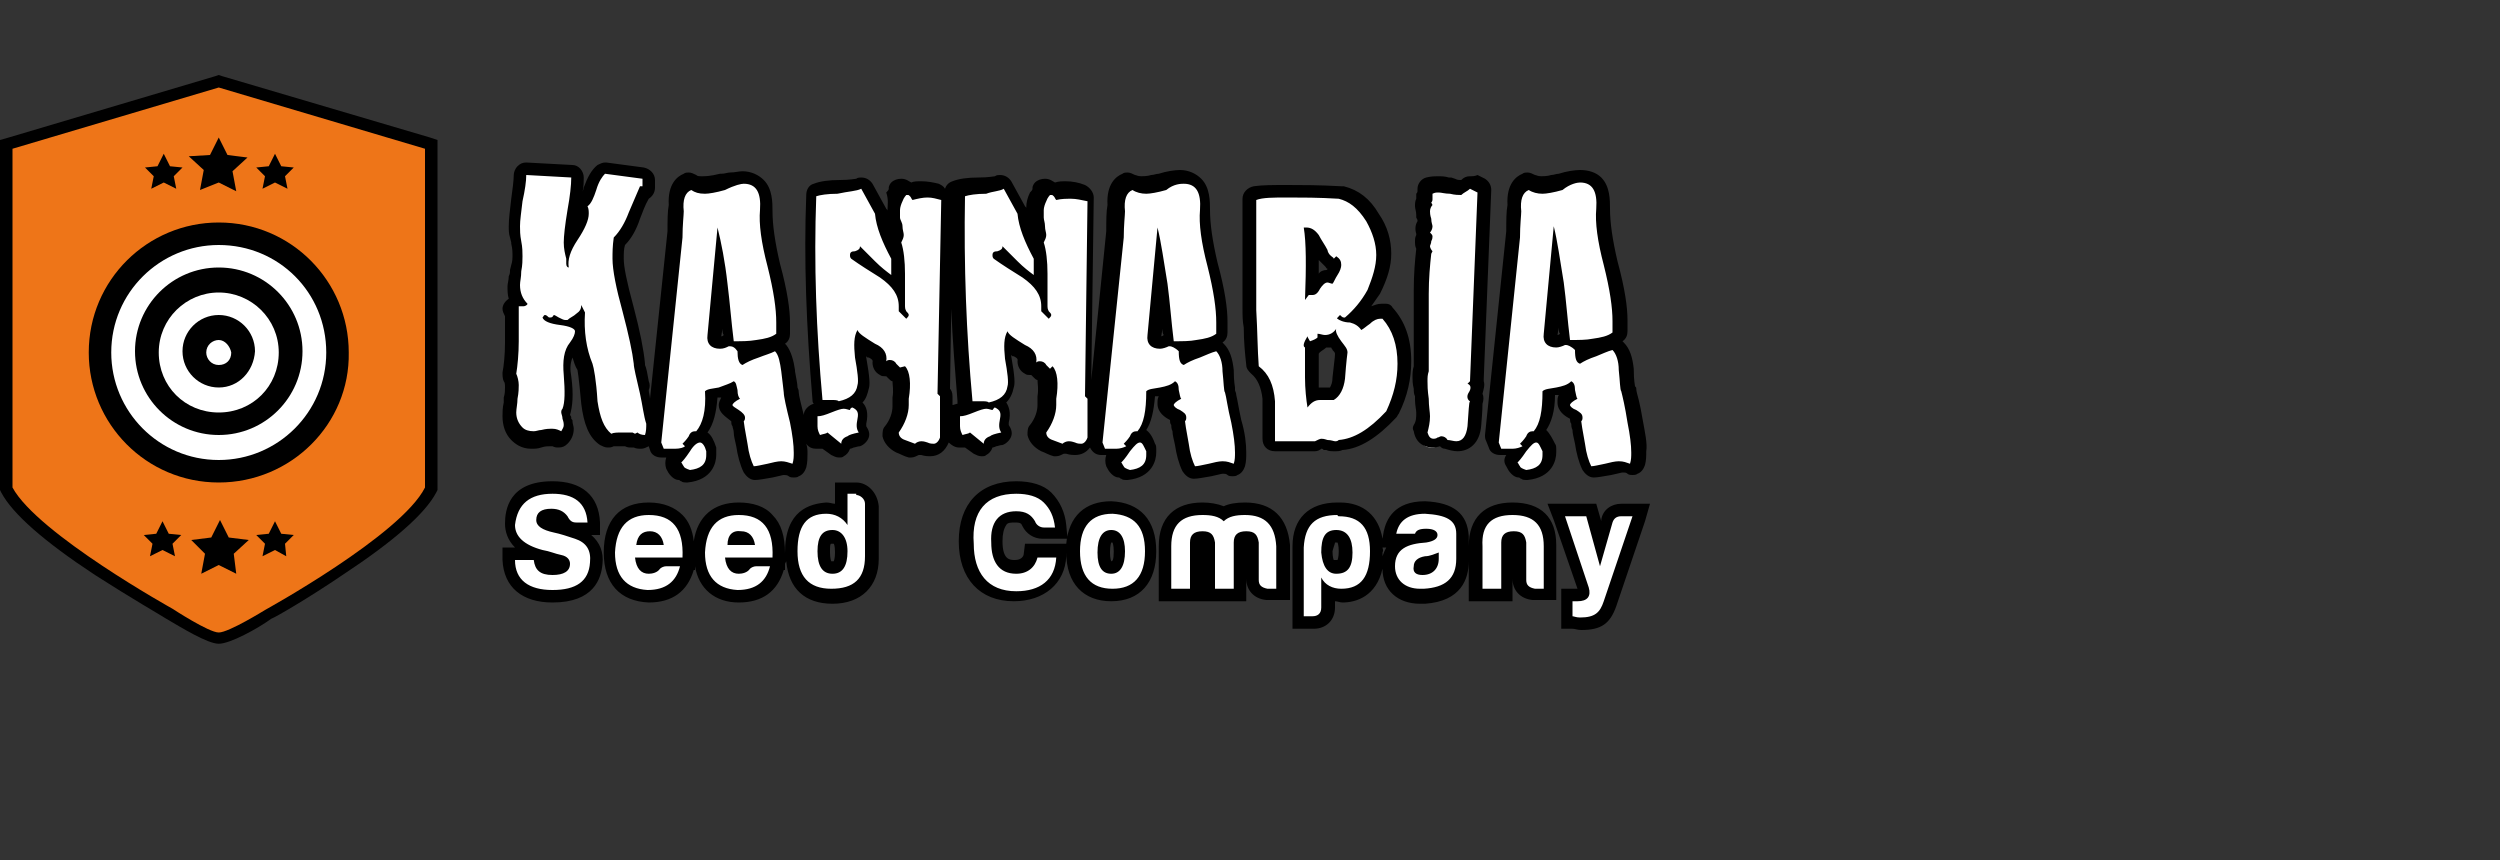 <?xml version="1.0" encoding="UTF-8"?>
<!-- Generator: Adobe Illustrator 26.2.1, SVG Export Plug-In . SVG Version: 6.00 Build 0)  -->
<svg xmlns="http://www.w3.org/2000/svg" xmlns:xlink="http://www.w3.org/1999/xlink" version="1.1" id="Grupo_4592" x="0px" y="0px" viewBox="0 0 200 68.8" style="enable-background:new 0 0 200 68.8;" xml:space="preserve">
<rect x="0" y="0" width="200" height="68.8" fill="#333333" stroke="none"/>
<style type="text/css">
	.st0{fill:#EE7518;}
	.st1{fill:#FFFFFF;}
</style>
<g>
	<g>
		<path d="M17.5,6l-0.3,0.1L0.7,11L0,11.2v0.7V39v0.2l0.1,0.2C1,41.1,3.5,43.3,7.6,46c2.8,1.8,5.4,3.3,5.7,3.5c1.2,0.7,3.3,2,4.2,2    s3.1-1.2,4.2-2c0.3-0.1,2.9-1.6,5.7-3.5c4.1-2.7,6.6-4.9,7.5-6.6l0.1-0.2V39V11.9v-0.7L34.4,11L17.8,6.1L17.5,6L17.5,6z"></path>
		<path class="st0" d="M17.5,7L1,11.9V39c2,3.7,12.8,9.7,12.8,9.7s2.9,1.9,3.7,1.9c0.8,0,3.7-1.8,3.7-1.8S32.1,42.8,34,39V11.9    L17.5,7z M21.5,13.3l0.5-1l0.5,1l1,0.1l-0.7,0.7l0.2,1l-1-0.5l-1,0.5l0.2-1l-0.7-0.7L21.5,13.3z M16.8,12.4l0.7-1.4l0.7,1.4    l1.6,0.2l-1.2,1.1l0.3,1.6l-1.4-0.7L16,15.2l0.3-1.6l-1.2-1.1L16.8,12.4z M12.6,13.3l0.5-1l0.5,1l1,0.1l-0.7,0.7l0.2,1l-1-0.5    l-1,0.5l0.2-1l-0.7-0.7L12.6,13.3z M14,44.5l-1-0.5l-1,0.5l0.2-1l-0.7-0.7l1-0.1l0.5-1l0.5,1l1,0.1l-0.7,0.7L14,44.5z M18.9,45.9    l-1.4-0.7l-1.4,0.7l0.3-1.6l-1.1-1.1l1.6-0.2l0.7-1.4l0.7,1.4l1.6,0.2l-1.2,1.1L18.9,45.9z M22.9,44.5L22,44l-1,0.5l0.2-1    l-0.7-0.7l1-0.1l0.5-1l0.5,1l1,0.1l-0.7,0.7L22.9,44.5z M17.5,38.6c-5.8,0-10.4-4.7-10.4-10.4c0-5.8,4.7-10.4,10.4-10.4    c5.8,0,10.4,4.7,10.4,10.4C28,33.9,23.3,38.6,17.5,38.6z"></path>
		<g>
			<path class="st1" d="M17.5,23.4c-2.6,0-4.8,2.1-4.8,4.8s2.1,4.8,4.8,4.8s4.8-2.1,4.8-4.8S20.1,23.4,17.5,23.4z M17.5,31     c-1.6,0-2.9-1.3-2.9-2.9c0-1.6,1.3-2.9,2.9-2.9c1.6,0,2.9,1.3,2.9,2.9C20.3,29.7,19.1,31,17.5,31z"></path>
			<path class="st1" d="M17.5,19.6c-4.7,0-8.6,3.8-8.6,8.6c0,4.7,3.8,8.6,8.6,8.6c4.7,0,8.6-3.8,8.6-8.6     C26.1,23.4,22.3,19.6,17.5,19.6z M17.5,34.8c-3.7,0-6.7-3-6.7-6.7c0-3.7,3-6.7,6.7-6.7s6.7,3,6.7,6.7S21.2,34.8,17.5,34.8z"></path>
			<path class="st1" d="M17.5,27.2c-0.5,0-1,0.4-1,1c0,0.5,0.4,1,1,1s1-0.4,1-1C18.4,27.7,18,27.2,17.5,27.2z"></path>
		</g>
	</g>
	<g>
		<path class="st1" d="M122.1,38.2c-0.1,0-0.2,0-0.2-0.1c-0.1,0-0.2-0.1-0.3-0.1c-0.2-0.1-0.3-0.1-0.4-0.2c-0.1-0.1-0.2-0.3-0.3-0.5    c-0.1-0.2-0.1-0.4,0.1-0.6c0,0,0.1-0.1,0.5-0.7c-0.2,0.1-0.4,0.1-0.6,0.1H120c-0.2,0-0.4-0.1-0.5-0.3l-0.2-0.5c0-0.1,0-0.2,0-0.2    l1.7-16.4c0-1,0.1-1.7,0.1-2.1c-0.1-1.5,0.5-2,0.9-2.1c0.1,0,0.1,0,0.2,0c0.1,0,0.2,0,0.3,0.1c0.1,0.1,0.4,0.2,0.8,0.2    c0.2,0,0.5-0.1,0.9-0.1l0.6-0.1c0.8-0.3,1.4-0.3,1.6-0.3c0.6,0,1,0.2,1.3,0.5c0.4,0.4,0.6,1.1,0.5,2.1c-0.1,1.1,0.1,2.5,0.6,4.3    c0.5,2.2,0.8,3.6,0.8,4.6v0.9c0,0.2-0.1,0.3-0.2,0.4c-0.4,0.3-1,0.5-1.8,0.6c-0.3,0-0.6,0.1-0.9,0.1c-0.1,0-0.3,0-0.4,0    c0,0,0.1,0.1,0.1,0.1c0.1,0.1,0.1,0.2,0.1,0.4c0,0.2,0,0.4,0,0.5c0.3-0.2,0.6-0.3,1-0.4l0.3-0.1c0.4-0.2,0.7-0.3,1.1-0.4    c0,0,0.1,0,0.1,0c0.1,0,0.3,0.1,0.4,0.2c0.3,0.4,0.6,1.1,0.6,1.8c0.1,1.2,0.1,1.5,0.2,1.5c0,0,0,0.1,0,0.1c0,0.2,0.1,0.5,0.2,1    c0.1,0.4,0.2,0.9,0.3,1.5c0.2,1.2,0.3,1.9,0.3,2.5c0,0.3,0,0.6-0.1,0.9c0,0.1-0.1,0.3-0.3,0.3c-0.1,0-0.1,0-0.2,0    c-0.1,0-0.2,0-0.2-0.1c-0.2-0.1-0.4-0.1-0.7-0.1c-0.1,0-0.4,0-1,0.2c-0.3,0.1-0.9,0.2-1.3,0.2c-0.2,0-0.4-0.1-0.4-0.3    c-0.2-0.3-0.4-1-0.5-1.9c-0.1-0.4-0.1-0.8-0.2-1.1c0-0.3-0.1-0.5-0.1-0.6c-0.1-0.1-0.1-0.3,0-0.4c0-0.1-0.2-0.2-0.3-0.2    c-0.1,0-0.8-0.3-0.8-0.8c0-0.3,0.2-0.5,0.5-0.7c0-0.1-0.1-0.3-0.1-0.5c0,0,0-0.1,0-0.1c-0.3,0.1-0.6,0.2-0.9,0.2    c-0.1,0-0.4,0.1-0.6,0.1c0,1.6-0.3,2.6-0.9,3.2c-0.1,0.1-0.2,0.1-0.4,0.1c0,0-0.1,0-0.1,0c0,0,0,0,0,0.1c-0.1,0.2-0.2,0.3-0.3,0.4    c0,0,0,0,0,0c0.2-0.2,0.5-0.4,0.7-0.4c0.6,0,0.8,0.5,1,1c0,0.1,0,0.1,0,0.2v0.3C124,37.2,123.7,38,122.1,38.2    C122.2,38.2,122.1,38.2,122.1,38.2z M124.1,26.7c0,0.2,0,0.4,0.1,0.5c0.1,0.1,0.3,0.1,0.4,0.1c0.1,0,0.3,0,0.4-0.1    c0.1,0,0.2-0.1,0.2-0.1c-0.1-0.7-0.2-1.4-0.3-2.2c-0.1-0.8-0.2-1.6-0.3-2.4c0-0.3-0.1-0.6-0.1-0.9L124.1,26.7z M90.4,38.2    c-0.1,0-0.2,0-0.2-0.1c-0.1,0-0.2-0.1-0.3-0.1c-0.2-0.1-0.3-0.1-0.4-0.2c-0.1-0.1-0.2-0.3-0.3-0.5c-0.1-0.2-0.1-0.4,0.1-0.6    c0,0,0.1-0.1,0.4-0.6c-0.2,0-0.4,0.1-0.6,0.1h-0.9c-0.2,0-0.4-0.1-0.5-0.3l-0.2-0.5c0-0.1,0-0.2,0-0.2l1.7-16.4    c0-1,0.1-1.7,0.1-2.1c-0.1-1.5,0.5-2,0.9-2.1c0.1,0,0.1,0,0.2,0c0.1,0,0.2,0,0.3,0.1c0.1,0.1,0.3,0.2,0.8,0.2    c0.2,0,0.5-0.1,0.9-0.1l0.6-0.1c0.7-0.2,1.3-0.3,1.6-0.3c0.6,0,1,0.2,1.3,0.5c0.4,0.4,0.6,1.1,0.5,2.1c-0.1,1.1,0.1,2.5,0.6,4.3    c0.5,2.2,0.8,3.6,0.8,4.6v0.9c0,0.2-0.1,0.3-0.2,0.4c-0.4,0.3-1,0.5-1.8,0.6c-0.3,0-0.6,0.1-0.9,0.1c-0.1,0-0.3,0-0.4,0    c0,0,0.1,0.1,0.1,0.1c0.1,0.1,0.1,0.2,0.1,0.4c0,0.2,0,0.4,0,0.5c0.3-0.2,0.6-0.3,1-0.4l0.3-0.1c0.4-0.2,0.7-0.3,1.1-0.4    c0,0,0.1,0,0.1,0c0.1,0,0.3,0.1,0.4,0.2c0.3,0.4,0.6,1.1,0.6,1.8c0.1,1.2,0.1,1.5,0.2,1.5c0,0,0,0.1,0,0.1l0.1,0.4    c0.1,0.4,0.2,1.1,0.4,2c0.2,0.9,0.3,1.8,0.3,2.5c0,0.4,0,0.7-0.1,1c0,0.1-0.1,0.3-0.3,0.3c-0.1,0-0.1,0-0.2,0    c-0.1,0-0.2,0-0.2-0.1c-0.2-0.1-0.4-0.1-0.7-0.1c-0.1,0-0.4,0-1,0.2c-0.4,0.1-1,0.2-1.3,0.2c-0.2,0-0.4-0.1-0.4-0.3    c-0.2-0.3-0.4-1-0.5-1.9c-0.1-0.4-0.1-0.8-0.2-1.1c0-0.3-0.1-0.5-0.1-0.6c-0.1-0.1-0.1-0.3,0-0.4c0-0.1-0.2-0.2-0.3-0.2    c-0.1,0-0.8-0.3-0.8-0.8c0-0.3,0.2-0.5,0.5-0.7c0-0.1-0.1-0.3-0.1-0.5c0,0,0-0.1,0-0.1c-0.3,0.1-0.7,0.2-0.9,0.2    c-0.1,0-0.4,0.1-0.6,0.1c0,1.6-0.3,2.6-0.9,3.2c-0.1,0.1-0.2,0.1-0.4,0.1c0,0-0.1,0-0.1,0c0,0,0,0,0,0.1c-0.1,0.1-0.1,0.2-0.2,0.3    c0.2-0.2,0.4-0.2,0.6-0.2c0.6,0,0.8,0.5,1,1c0,0.1,0,0.1,0,0.2v0.3C92.3,37.2,92,38,90.4,38.2C90.5,38.2,90.4,38.2,90.4,38.2z     M92.4,26.8c0,0.2,0,0.4,0.1,0.5c0.1,0.1,0.3,0.1,0.4,0.1c0.1,0,0.3,0,0.4-0.1c0.1,0,0.2-0.1,0.2-0.1c-0.1-0.7-0.2-1.5-0.3-2.2    c-0.1-0.8-0.2-1.6-0.3-2.4c0-0.3-0.1-0.6-0.1-0.9L92.4,26.8z M55.2,38.2c-0.1,0-0.2,0-0.2-0.1c-0.1,0-0.2-0.1-0.3-0.1    c-0.2-0.1-0.3-0.1-0.4-0.2c-0.1-0.1-0.2-0.3-0.3-0.5c-0.1-0.2-0.1-0.4,0.1-0.6c0,0,0.1-0.1,0.4-0.6c-0.1,0-0.3,0-0.5,0h-0.9    c-0.2,0-0.4-0.1-0.5-0.3l-0.2-0.5c0-0.1,0-0.1,0-0.2l1.7-16.4c0-1,0.1-1.7,0.1-2.1c-0.1-1.5,0.5-2,0.9-2.1c0.1,0,0.1,0,0.2,0    c0.1,0,0.2,0,0.3,0.1c0.2,0.1,0.4,0.2,0.8,0.2c0.2,0,0.7,0,1.5-0.3c0.3-0.1,0.6-0.1,0.8-0.2c0.4-0.1,0.6-0.1,0.9-0.1    c0.6,0,1,0.2,1.3,0.5c0.4,0.4,0.6,1.1,0.5,2.1c-0.1,1.1,0.1,2.5,0.6,4.3c0.5,2.2,0.8,3.6,0.8,4.6v0.9c0,0.2-0.1,0.3-0.2,0.4    c-0.4,0.3-1,0.5-1.8,0.6c-0.3,0-0.6,0.1-0.9,0.1c-0.1,0-0.3,0-0.4,0c0,0,0.1,0.1,0.1,0.1c0.1,0.1,0.1,0.2,0.1,0.4    c0,0.2,0,0.4,0,0.5c0.3-0.2,0.6-0.3,1-0.4c0.2-0.1,0.4-0.2,0.6-0.2c0.2-0.1,0.5-0.2,0.7-0.3c0.1,0,0.1-0.1,0.2-0.1    c0.1,0,0.3,0.1,0.4,0.2c0.4,0.4,0.5,1.1,0.6,1.8c0.1,0.7,0.1,1.1,0.2,1.4c0,0.2,0,0.3,0,0.4c0,0.3,0.2,1.1,0.4,2l0.1,0.3    c0.2,1.1,0.3,1.9,0.3,2.5c0,0.3,0,0.7-0.1,1c0,0.1-0.1,0.3-0.3,0.3c-0.1,0-0.1,0-0.2,0c-0.1,0-0.2,0-0.2-0.1    c-0.2-0.1-0.4-0.1-0.7-0.1c-0.1,0-0.4,0-1,0.2c-0.4,0.1-1,0.2-1.3,0.2c-0.2,0-0.4-0.1-0.4-0.3c-0.2-0.3-0.4-1-0.5-1.9    c-0.1-0.4-0.1-0.8-0.2-1.1c-0.1-0.3-0.1-0.5-0.1-0.6c-0.1-0.1-0.1-0.3,0-0.4c0,0,0,0,0,0c0,0,0-0.1-0.3-0.2    c-0.5-0.3-0.8-0.5-0.8-0.8c0-0.3,0.2-0.5,0.5-0.7c0-0.2-0.1-0.4-0.1-0.6c0,0,0,0,0,0c-0.3,0.1-0.6,0.2-0.9,0.3    c-0.3,0-0.5,0.1-0.7,0.1c0,1.5-0.3,2.6-0.9,3.2c-0.1,0.1-0.2,0.1-0.4,0.1c0,0-0.1,0-0.1,0c0,0-0.1,0.2-0.1,0.2    c0.2-0.1,0.3-0.1,0.5-0.1c0.3,0,0.7,0.1,1,1.1c0,0,0,0.1,0,0.1v0.3C57,37.2,56.7,38,55.2,38.2C55.2,38.2,55.2,38.2,55.2,38.2z     M57.2,26.8c0,0.2,0,0.4,0.1,0.5c0.1,0.1,0.3,0.1,0.4,0.1c0.2,0,0.3,0,0.4-0.1c0,0,0.1,0,0.1-0.1c0,0,0.1,0,0.1,0    c-0.1-0.8-0.2-1.5-0.3-2.3c-0.1-0.8-0.2-1.5-0.3-2.3c0-0.4-0.1-0.7-0.1-1.1L57.2,26.8z M84.7,36.1c0,0-0.1,0-0.1,0    c-0.3-0.1-0.6-0.2-0.9-0.4c-0.4-0.2-0.7-0.5-0.8-0.9c0-0.1,0-0.3,0.1-0.4c0.5-0.7,0.7-1.3,0.7-1.9v-0.5c0.1-0.9,0.1-1.5,0-1.9    c0,0,0,0,0,0c-0.1,0-0.3-0.1-0.4-0.1c-0.1-0.1-0.3-0.3-0.4-0.5c0,0,0,0,0,0c-0.1,0-0.2,0.1-0.3,0.1c-0.1,0-0.1,0-0.2,0    c-0.2-0.1-0.3-0.3-0.3-0.5c0-0.3,0-0.6-0.6-0.9c-0.4-0.2-0.7-0.4-0.9-0.6c0,0.3,0,0.7,0,1.2c0.3,1.8,0.2,2.2,0.2,2.3    c-0.1,0.5-0.4,1-0.8,1.3c0.4,0.2,0.8,0.5,0.5,1.4c-0.1,0.5-0.1,0.5,0,0.6c0.1,0.1,0.2,0.3,0.1,0.5c0,0.2-0.2,0.3-0.3,0.4    c-0.2,0.1-0.4,0.1-0.5,0.1c-0.2,0-0.3,0.1-0.4,0.1c-0.2,0.1-0.3,0.1-0.3,0.2c0,0.2-0.1,0.4-0.3,0.4c-0.1,0-0.1,0.1-0.2,0.1    c-0.1,0-0.2,0-0.3-0.1l-0.9-0.7c-0.1,0-0.2,0-0.3,0.1l-0.2,0c0,0-0.1,0-0.1,0c-0.2,0-0.3-0.1-0.4-0.2c-0.2-0.3-0.3-0.6-0.3-1v-0.8    c0-0.3,0.2-0.5,0.5-0.5c0.1,0,0.3-0.1,0.6-0.1l0.4-0.1c0,0,0,0,0.1,0h-0.1c-0.3,0-0.5-0.2-0.5-0.5c-0.5-5.4-0.7-10.9-0.6-16.4    c0-0.2,0.1-0.4,0.3-0.5c0.4-0.2,1-0.2,1.9-0.2c0.7,0,1.2-0.1,1.5-0.2c0.1,0,0.1,0,0.2,0c0.2,0,0.3,0.1,0.4,0.3l1.1,2    c0,0.1,0.1,0.1,0.1,0.2c0.1,0.9,0.5,1.9,1.2,3.3c0-0.3-0.1-0.6-0.2-0.9c0-0.1,0-0.3,0.1-0.4c0.1-0.1,0.1-0.2,0.1-0.3    c0-0.1,0-0.2-0.1-0.3L83,17.9c0-0.2-0.1-0.4-0.1-0.6v-0.6c0-0.3,0.1-0.6,0.3-1c0.1-0.1,0.2-0.4,0.2-0.4c0-0.1,0.1-0.2,0.1-0.2    c0.1-0.1,0.3-0.2,0.4-0.2c0.3,0,0.5,0.2,0.5,0.2c0,0,0,0,0.1,0.1c0.3-0.1,0.6-0.1,0.9-0.1c0.5,0,1,0.1,1.4,0.2    c0.2,0.1,0.3,0.3,0.3,0.5l-0.2,15.4l0.1,0.1c0.1,0.1,0.1,0.2,0.1,0.4V35c-0.1,0.7-0.5,1-1,1c-0.1,0-0.4,0-0.6-0.1    c-0.2,0-0.3,0-0.4,0c-0.1,0-0.2,0-0.2,0.1C85,36.1,84.8,36.1,84.7,36.1z M83,22.5c0.1,0.1,0.2,0.2,0.3,0.4v-0.9c0-0.2,0-0.3,0-0.5    v0.6C83.3,22.3,83.1,22.4,83,22.5C83,22.5,83,22.5,83,22.5z M80.6,20.8l-0.3-0.3c0,0-0.1,0-0.1,0C80.3,20.7,80.5,20.7,80.6,20.8z     M73.1,36.1c0,0-0.1,0-0.1,0c-0.3-0.1-0.6-0.2-0.9-0.4c-0.4-0.2-0.7-0.5-0.8-0.9c0-0.1,0-0.3,0.1-0.4c0.5-0.7,0.7-1.3,0.7-1.9    v-0.5c0.1-0.9,0.1-1.5,0-1.9c0,0,0,0,0,0c-0.1,0-0.3,0-0.4-0.1c-0.1-0.1-0.3-0.3-0.4-0.5c0,0,0,0,0,0c-0.1,0-0.2,0.1-0.3,0.1    c-0.1,0-0.1,0-0.2,0c-0.2-0.1-0.3-0.3-0.3-0.5c0-0.3,0-0.6-0.6-0.9c-0.4-0.2-0.7-0.4-0.9-0.6c0,0.3,0,0.7,0,1.2    c0.3,1.8,0.2,2.2,0.2,2.3c-0.1,0.5-0.4,1-0.9,1.3c0,0,0.1,0,0.1,0c0.4,0.1,0.8,0.5,0.5,1.5c-0.1,0.5-0.1,0.5,0,0.6    c0.1,0.1,0.2,0.3,0.1,0.5c0,0.2-0.2,0.3-0.3,0.4c-0.2,0.1-0.4,0.1-0.5,0.1c-0.2,0-0.3,0.1-0.4,0.1c-0.2,0.1-0.3,0.1-0.3,0.2    c0,0.2-0.1,0.4-0.3,0.4c-0.1,0-0.1,0.1-0.2,0.1c-0.1,0-0.2,0-0.3-0.1L66,35.2c-0.1,0-0.2,0-0.3,0.1l-0.2,0c0,0-0.1,0-0.1,0    c-0.2,0-0.3-0.1-0.4-0.2c-0.2-0.3-0.3-0.6-0.3-1v-0.8c0-0.3,0.2-0.5,0.5-0.5c0.1,0,0.3-0.1,0.6-0.1l0.4-0.1c0.1,0,0.2-0.1,0.2-0.1    H66c-0.3,0-0.5-0.2-0.5-0.5C65,26,64.8,20.6,65,15.5c0-0.2,0.1-0.4,0.3-0.4c0.4-0.2,1-0.2,1.9-0.2c0.7,0,1.2-0.1,1.5-0.2    c0.1,0,0.1,0,0.2,0c0.2,0,0.3,0.1,0.4,0.3l1.1,2c0,0.1,0.1,0.1,0.1,0.2c0.1,0.9,0.5,1.9,1.2,3.3c0-0.3-0.1-0.6-0.2-0.9    c0-0.1,0-0.3,0.1-0.4c0.1-0.1,0.1-0.2,0.1-0.3c0-0.1,0-0.2-0.1-0.3l-0.1-0.6c0-0.2-0.1-0.4-0.1-0.6v-0.6c0-0.3,0.1-0.6,0.3-1    c0.1-0.1,0.1-0.2,0.2-0.3c0-0.1,0.1-0.1,0.1-0.1c0-0.1,0.1-0.2,0.1-0.2c0.1-0.1,0.3-0.2,0.4-0.2c0.3,0,0.5,0.2,0.6,0.2    c0,0,0,0,0.1,0.1c0.4-0.1,0.7-0.1,1-0.1c0.4,0,0.8,0.1,1.2,0.2c0.2,0.1,0.4,0.3,0.4,0.5l-0.2,15.4l0.1,0.1    c0.1,0.1,0.1,0.2,0.1,0.4V35c-0.1,0.7-0.5,1-1,1c-0.1,0-0.4,0-0.6-0.1c-0.2,0-0.3,0-0.4,0c-0.1,0-0.2,0-0.2,0.1    C73.4,36,73.3,36.1,73.1,36.1z M71.5,22.5c0.1,0.1,0.2,0.2,0.3,0.4v-0.9c0-0.2,0-0.3,0-0.5v0.6C71.8,22.3,71.7,22.4,71.5,22.5    C71.5,22.5,71.5,22.5,71.5,22.5z M69.2,20.8l-0.3-0.3c0,0-0.1,0-0.1,0C68.9,20.7,69,20.7,69.2,20.8z M116.5,35.9    c-0.3,0-0.6-0.1-0.9-0.1c-0.1,0-0.2-0.1-0.3-0.2c0,0,0,0-0.1,0c0,0-0.1,0-0.2,0.1c-0.2,0.1-0.4,0.1-0.5,0.1c-0.3,0-0.8-0.1-1-0.9    c0-0.1,0-0.2,0-0.3c0.1-0.4,0.2-0.7,0.2-1.1c0-0.2,0-0.6-0.1-1.1l-0.1-0.9c0-0.4-0.1-0.7-0.1-0.9c0-0.3,0-0.6,0.1-0.9v-6.2    c0-1.3,0.1-2.3,0.2-3.2c0,0,0-0.1,0-0.1c-0.1-0.1-0.1-0.3-0.1-0.4c0-0.1,0-0.2,0.1-0.4c0,0,0.1-0.3,0.1-0.4c0,0,0,0,0,0    c-0.2-0.2-0.2-0.5,0-0.7c0,0,0.1-0.1,0.1-0.2c0,0,0-0.2-0.1-0.3l-0.1-0.4c-0.1-0.2-0.1-0.4-0.1-0.5c0-0.2,0-0.4,0.1-0.5    c0-0.1-0.1-0.2,0-0.3c0-0.1,0.1-0.2,0.1-0.2l0-0.4c0-0.2,0.1-0.4,0.3-0.5c0.3-0.1,0.5-0.1,0.7-0.1c0.2,0,0.5,0,0.8,0.1l0.6,0.1    c0.2,0,0.4,0.1,0.5,0.1c0.2,0,0.4,0,0.5-0.1c0.1-0.1,0.2-0.2,0.4-0.2c0.1,0,0.2,0,0.2,0.1l0.6,0.3c0.2,0.1,0.3,0.3,0.3,0.5    l-0.6,15.1c0,0.1,0,0.1,0,0.2c0.1,0.2,0.1,0.5-0.1,0.9c0,0.1-0.1,0.2-0.1,0.2c0.2,0.1,0.2,0.4,0.1,0.6c0,0-0.1,0.3-0.2,1.8    C117.8,35.7,116.9,35.9,116.5,35.9z M106.6,35.7c-0.2,0-0.3,0-0.5-0.1l-0.2-0.1c-0.1,0-0.2-0.1-0.3-0.1c-0.1,0-0.1,0-0.1,0    c0,0-0.1,0-0.1,0.1c-0.1,0.1-0.2,0.1-0.4,0.1h-3.2c-0.3,0-0.5-0.2-0.5-0.5v-3.2c-0.1-1.1-0.4-1.9-1.1-2.4    c-0.1-0.1-0.2-0.2-0.2-0.4c-0.1-0.9-0.1-1.9-0.2-3c0-0.5,0-1,0-1.5l0-8.8c0-0.3,0.2-0.5,0.4-0.5c0.6-0.1,1.5-0.1,2.6-0.1    c1.1,0,2.5,0,4.2,0.1c0,0,0.1,0,0.1,0c1,0.2,1.8,0.9,2.5,2c0.6,1,0.9,1.9,0.9,3c0,1-0.3,1.9-0.8,3c-0.4,0.8-0.9,1.5-1.5,2    c0.3,0.1,0.5,0.2,0.7,0.4c0.1-0.1,0.1-0.1,0.2-0.2c0.4-0.4,0.8-0.6,1.2-0.6c0.1,0,0.2,0,0.3,0c0.1,0,0.2,0.1,0.3,0.2    c0.9,1,1.3,2.3,1.3,3.9c0,1.4-0.3,2.7-0.9,4c0,0-0.1,0.1-0.1,0.1c-1.5,1.6-2.8,2.3-4.1,2.4C106.9,35.7,106.8,35.7,106.6,35.7z     M104.9,30.1c0,0.5,0,1,0.1,1.4c0.2-0.1,0.5-0.1,0.7-0.1h1c0.3-0.2,0.5-0.7,0.5-1.2l0.2-2.1c0,0,0,0,0,0c0,0-0.1-0.1-0.4-0.5    c-0.1-0.1-0.2-0.3-0.3-0.4c-0.2,0.1-0.4,0.1-0.6,0.1c-0.1,0-0.1,0-0.2,0c-0.2,0.3-0.6,0.4-0.9,0.5c0,0,0,0,0,0V30.1z M105,23.1    c0,0,0.1,0,0.2-0.2c0.3-0.4,0.6-0.7,1-0.7c0.1,0,0.1,0,0.2,0c0.1-0.1,0.1-0.2,0.2-0.4c0.2-0.3,0.3-0.5,0.3-0.5c0,0-0.1,0-0.1,0    c-0.1,0-0.1,0-0.2,0c-0.1,0-0.2-0.1-0.2-0.2c-0.1-0.1-0.2-0.1-0.3-0.2c-0.2-0.2-0.3-0.4-0.3-0.6c-0.1-0.2-0.2-0.3-0.3-0.5    c-0.1-0.2-0.2-0.4-0.3-0.6c-0.1-0.1-0.2-0.2-0.2-0.2C105,19.8,105,21.1,105,23.1L105,23.1z M51.5,35.4c-0.1,0-0.4,0-0.6-0.1    c-0.1,0-0.1,0-0.2,0c-0.1,0-0.2,0-0.3-0.1l-0.1-0.1h-0.7c-0.3,0-0.5,0-0.6,0.1c-0.1,0.1-0.2,0.1-0.3,0.1c-0.1,0-0.2,0-0.3-0.1    c-0.7-0.5-1.1-1.5-1.3-3c-0.2-2.2-0.3-2.8-0.4-2.9c-0.3-0.7-0.5-1.4-0.6-2.2c-0.1,0.3-0.3,0.5-0.4,0.8c-0.4,0.5-0.5,1.2-0.4,2.2    c0.2,1.5,0.1,2.3-0.1,2.9l0,0.2c0,0.1,0.1,0.3,0.1,0.4c0,0.1,0.1,0.2,0.1,0.3c0,0.1,0.1,0.3,0.1,0.4c0,0.3-0.1,0.6-0.3,0.8    c-0.1,0.1-0.2,0.1-0.4,0.1c-0.1,0-0.2,0-0.3-0.1c-0.1,0-0.2-0.1-0.5-0.1c-0.2,0-0.5,0-0.8,0.1c-0.3,0-0.5,0.1-0.7,0.1    c-0.6,0-1-0.2-1.3-0.5c-0.4-0.4-0.6-0.9-0.6-1.5c0-0.3,0-0.6,0.1-1l0.1-0.5c0.1-0.3,0.1-0.6,0.1-0.8c0-0.3-0.1-0.5-0.1-0.7    c-0.1-0.1-0.1-0.2,0-0.3c0.1-0.6,0.2-1.4,0.2-2.5v-2.2c-0.1-0.1-0.2-0.2-0.2-0.4c0-0.2,0.1-0.4,0.3-0.5c0.1-0.1,0.2-0.1,0.3-0.2    c-0.2-0.4-0.3-0.8-0.3-1.2c0-0.2,0-0.4,0.1-0.7l0.1-0.9c0-0.3,0.1-0.6,0.1-0.7c0-0.3,0-0.6-0.1-1.1L41.3,19c0-0.4-0.1-0.7-0.1-0.9    c0-0.5,0.1-1.2,0.2-2.1c0.1-0.8,0.2-1.5,0.2-2c0-0.1,0.1-0.3,0.2-0.4c0.1-0.1,0.2-0.1,0.3-0.1c0,0,3.6,0.2,3.6,0.2    c0.3,0,0.5,0.2,0.5,0.5c0,0.5,0,1.4-0.3,2.7c-0.2,1-0.3,1.9-0.3,2.4c0.1-0.1,0.1-0.2,0.2-0.2c0.6-0.8,0.8-1.5,0.8-1.8    c0-0.2,0-0.3,0-0.4c-0.1-0.2,0-0.4,0.2-0.6c0.1-0.1,0.4-0.5,0.6-1.1c0.2-0.7,0.5-1.2,0.9-1.5c0.1-0.1,0.2-0.1,0.3-0.1    c0,0,0,0,0.1,0l3,0.4c0.2,0,0.4,0.2,0.4,0.5v0.6c0,0.2-0.2,0.4-0.4,0.5c-0.3,0.6-0.5,1.2-0.7,1.8c-0.4,0.8-0.8,1.5-1.2,2    c-0.1,0.5-0.2,0.9-0.2,1.4c0,0.9,0.3,2.3,0.8,4c0.5,1.8,0.8,3.3,0.9,4.4c0,0.2,0.1,0.8,0.3,1.4l0.2,0.9c0.1,0.6,0.2,1.1,0.3,1.6    c0.1,0.3,0.1,0.6,0.2,0.8c0,0.5,0,0.8-0.1,1.1C52,35.2,51.8,35.4,51.5,35.4z M45.9,25.9c0.1,0.1,0.3,0.2,0.3,0.3    c0-0.2,0-0.3,0-0.5C46.1,25.8,46,25.8,45.9,25.9z"></path>
		<path d="M42.1,14l3.6,0.2c0,0.6-0.1,1.5-0.3,2.6c-0.2,1.2-0.3,2.1-0.3,2.6c0,0.5,0.1,0.9,0.2,1.3c0,0,0,0.1,0,0.4    c0,0.2,0.1,0.3,0.2,0.3c-0.1-0.6,0.1-1.3,0.7-2.2c0.6-0.9,0.9-1.6,0.9-2.1c0-0.2,0-0.4-0.1-0.6c0.3-0.2,0.5-0.7,0.7-1.3    c0.2-0.7,0.5-1.1,0.7-1.3l3,0.4v0.6h-0.2c-0.3,0.7-0.6,1.4-0.9,2.1c-0.3,0.8-0.7,1.5-1.2,2C49,19.7,49,20.2,49,20.7    c0,0.9,0.3,2.4,0.8,4.2c0.5,1.9,0.8,3.3,0.9,4.2c0,0.3,0.2,1.1,0.5,2.4c0.2,0.9,0.3,1.8,0.5,2.4c0,0.3,0,0.6-0.1,0.9    c-0.3,0-0.5-0.1-0.6-0.2l-0.2,0.1l-0.2-0.1c-0.1,0-0.3,0-0.8,0c-0.4,0-0.7,0-0.9,0.1c-0.6-0.5-0.9-1.3-1.1-2.6    c-0.1-1.7-0.3-2.7-0.4-3c-0.5-1.2-0.7-2.6-0.6-4.1l-0.3-0.6c0,0.3-0.1,0.5-0.4,0.7c-0.2,0.2-0.5,0.3-0.7,0.5c-0.1,0-0.1,0-0.2,0    c-0.1,0-0.3-0.1-0.5-0.2c-0.2-0.1-0.3-0.2-0.4-0.2c-0.1,0.2-0.2,0.2-0.3,0.2c-0.1,0-0.1,0-0.2-0.1c-0.1-0.1-0.2-0.1-0.2-0.1    c-0.1,0-0.1,0.1-0.2,0.2c0.1,0.3,0.6,0.5,1.4,0.6s1.2,0.3,1.2,0.5c0,0.2-0.1,0.5-0.4,0.9c-0.5,0.6-0.6,1.5-0.5,2.6    c0.1,1.3,0.1,2.2-0.1,2.7c-0.1,0.1-0.1,0.2-0.1,0.3c0,0.1,0.1,0.3,0.1,0.5c0.1,0.3,0.1,0.4,0.1,0.5c0,0.2-0.1,0.3-0.2,0.5    c-0.2-0.1-0.4-0.2-0.7-0.2c-0.3,0-0.5,0-0.9,0.1c-0.2,0-0.4,0.1-0.6,0.1c-0.4,0-0.7-0.1-0.9-0.3c-0.3-0.3-0.5-0.7-0.5-1.2    c0-0.3,0.1-0.7,0.1-1.1c0.1-0.5,0.1-0.9,0.1-1.1c0-0.3-0.1-0.7-0.2-0.9c0.1-0.6,0.2-1.6,0.2-2.6c0-1.7,0-2.6,0-2.8    c0.1,0,0.2,0,0.4,0c0.1,0,0.3-0.1,0.3-0.2c-0.4-0.4-0.6-0.9-0.6-1.5c0-0.3,0.1-0.6,0.1-1.1c0.1-0.5,0.1-0.9,0.1-1.2    c0-0.3,0-0.7-0.1-1.2c-0.1-0.5-0.1-0.9-0.1-1.2c0-0.5,0.1-1.1,0.2-2C42,15.2,42.1,14.5,42.1,14 M126.4,14.6c1,0,1.4,0.7,1.3,2.1    c-0.1,1.1,0.1,2.6,0.6,4.5c0.5,2,0.7,3.4,0.7,4.5c0,0.3,0,0.6,0,0.9c-0.4,0.3-0.9,0.4-1.6,0.5c-0.5,0.1-1.1,0.1-1.8,0.1    c-0.2-1.6-0.3-3.1-0.5-4.6c-0.3-1.8-0.5-3.3-0.8-4.5l-0.8,8.6c-0.1,0.7,0.3,1.1,1,1.1c0.2,0,0.5-0.1,0.7-0.2c0,0,0,0,0.1,0    c0.1,0,0.4,0.1,0.7,0.4c0,0.7,0.1,1,0.4,1.1c0.3-0.2,0.7-0.4,1.3-0.6c0.5-0.2,0.9-0.4,1.3-0.5c0.3,0.3,0.5,0.9,0.5,1.6    c0.1,0.9,0.1,1.6,0.2,1.7c0.1,0.4,0.3,1.2,0.5,2.5c0.2,1,0.3,1.8,0.3,2.4c0,0.3,0,0.6-0.1,0.9c-0.3-0.1-0.5-0.2-0.9-0.2    c-0.3,0-0.7,0.1-1.1,0.2c-0.5,0.1-0.9,0.2-1.1,0.2c-0.2-0.4-0.4-1-0.5-1.8c-0.2-1.1-0.3-1.7-0.3-1.8c0.1-0.1,0.1-0.2,0.1-0.3    c0-0.3-0.2-0.4-0.5-0.6c-0.3-0.1-0.5-0.3-0.5-0.4c0-0.1,0.2-0.3,0.6-0.5c-0.1-0.1-0.1-0.3-0.2-0.7c0-0.4-0.1-0.6-0.3-0.7    c-0.3,0.3-0.7,0.4-1.2,0.5c-0.5,0.1-0.9,0.1-1.1,0.3c0,1.6-0.2,2.6-0.7,3.2c0,0-0.1,0-0.1,0c-0.2,0-0.4,0.1-0.5,0.4    c-0.2,0.3-0.4,0.5-0.5,0.6l0.2,0.2c-0.2,0.1-0.5,0.2-0.8,0.2c-0.5,0-0.8,0-0.9,0l-0.2-0.5l1.7-16.4c0-1,0.1-1.8,0.1-2.1    c-0.1-0.9,0.1-1.5,0.6-1.7c0.3,0.2,0.7,0.3,1.1,0.3c0.3,0,0.9-0.1,1.6-0.3C125.6,14.7,126.2,14.6,126.4,14.6 M94.7,14.7    c1,0,1.4,0.7,1.3,2.1c-0.1,1.1,0.1,2.6,0.6,4.5c0.5,2,0.7,3.4,0.7,4.5c0,0.3,0,0.6,0,0.9c-0.4,0.3-0.9,0.4-1.6,0.5    c-0.5,0.1-1.1,0.1-1.8,0.1c-0.2-1.6-0.3-3.1-0.5-4.6c-0.3-1.8-0.5-3.3-0.8-4.5l-0.8,8.6c-0.1,0.7,0.3,1.1,1,1.1    c0.2,0,0.5-0.1,0.7-0.2c0,0,0,0,0.1,0c0.1,0,0.4,0.1,0.7,0.4c0,0.7,0.1,1,0.4,1.1c0.3-0.2,0.7-0.4,1.3-0.6    c0.5-0.2,0.9-0.4,1.3-0.5c0.3,0.3,0.5,0.9,0.5,1.6c0.1,0.9,0.1,1.6,0.2,1.7c0.1,0.3,0.2,1.2,0.5,2.4c0.2,1,0.3,1.8,0.3,2.4    c0,0.3,0,0.6-0.1,0.9c-0.3-0.1-0.5-0.2-0.9-0.2c-0.3,0-0.7,0.1-1.1,0.2c-0.5,0.1-0.9,0.2-1.1,0.2c-0.2-0.4-0.4-1-0.5-1.8    c-0.2-1.1-0.3-1.7-0.3-1.8c0.1-0.1,0.1-0.2,0.1-0.3c0-0.3-0.2-0.4-0.5-0.6c-0.3-0.1-0.5-0.3-0.5-0.4c0-0.1,0.2-0.3,0.6-0.5    c-0.1-0.1-0.1-0.3-0.2-0.7c0-0.4-0.1-0.6-0.3-0.7c-0.3,0.3-0.7,0.4-1.2,0.5c-0.5,0.1-0.9,0.1-1.1,0.3c0,1.6-0.2,2.6-0.7,3.2    c0,0-0.1,0-0.1,0c-0.2,0-0.4,0.1-0.5,0.4c-0.2,0.3-0.4,0.5-0.5,0.6l0.2,0.2c-0.2,0.1-0.5,0.2-0.8,0.2c-0.5,0-0.8,0-0.9,0l-0.2-0.5    l1.7-16.4c0-1,0.1-1.8,0.1-2.1c-0.1-0.9,0.1-1.5,0.6-1.7c0.3,0.2,0.7,0.3,1.1,0.3c0.3,0,0.9-0.1,1.6-0.3    C93.9,14.7,94.5,14.7,94.7,14.7 M59.5,14.7c1,0,1.4,0.7,1.3,2.1c-0.1,1.1,0.1,2.6,0.6,4.5c0.5,2,0.7,3.4,0.7,4.5    c0,0.3,0,0.6,0,0.9c-0.4,0.3-0.9,0.4-1.6,0.5c-0.6,0.1-1.1,0.1-1.8,0.1c-0.2-1.6-0.3-3-0.5-4.6c-0.2-1.8-0.5-3.3-0.8-4.5l-0.8,8.6    c-0.1,0.7,0.3,1.1,1,1.1c0.3,0,0.5-0.1,0.7-0.2c0,0,0.1,0,0.1,0c0.2,0,0.4,0.1,0.6,0.4c0,0.6,0.1,1,0.4,1.1    c0.3-0.2,0.7-0.4,1.3-0.6c0.5-0.2,0.9-0.3,1.3-0.5c0.3,0.3,0.4,0.9,0.5,1.6c0.1,0.9,0.2,1.6,0.2,1.7c0,0.3,0.2,1.2,0.5,2.4    c0.2,1,0.3,1.8,0.3,2.4c0,0.3,0,0.6-0.1,0.9c-0.3-0.1-0.6-0.2-0.9-0.2s-0.7,0.1-1.1,0.2c-0.5,0.1-0.9,0.2-1.1,0.2    c-0.2-0.4-0.4-1-0.5-1.8c-0.2-1.1-0.3-1.7-0.3-1.8c0.1-0.1,0.1-0.2,0.1-0.3c0-0.2-0.2-0.4-0.5-0.6c-0.3-0.2-0.5-0.3-0.5-0.4    c0-0.1,0.2-0.3,0.6-0.5c-0.1-0.1-0.2-0.3-0.2-0.7c-0.1-0.4-0.1-0.6-0.3-0.7c-0.3,0.2-0.7,0.3-1.2,0.5c-0.5,0.1-0.9,0.1-1.1,0.3    c0.1,1.6-0.2,2.6-0.7,3.2c0,0-0.1,0-0.1,0c-0.2,0-0.4,0.1-0.5,0.4c-0.2,0.3-0.4,0.5-0.5,0.6l0.2,0.2c-0.1,0.1-0.4,0.2-0.8,0.2    c-0.5,0-0.9,0-0.9,0l-0.2-0.5l1.7-16.4c0-1,0.1-1.8,0.1-2.1c-0.1-0.9,0.1-1.5,0.6-1.7c0.3,0.2,0.6,0.3,1.1,0.3    c0.3,0,0.9-0.1,1.6-0.3C58.8,14.8,59.3,14.7,59.5,14.7 M117.6,15.1l0.6,0.3l-0.6,15.1l-0.2,0.2c0.3,0.1,0.3,0.4,0.1,0.7    s-0.1,0.6,0.1,0.7c-0.1,0.1-0.1,0.8-0.2,2c-0.1,0.8-0.4,1.2-0.9,1.2c-0.2,0-0.5-0.1-0.7-0.1c-0.1-0.2-0.3-0.3-0.5-0.3    c-0.1,0-0.2,0.1-0.3,0.1c-0.1,0.1-0.3,0.1-0.3,0.1c-0.3,0-0.4-0.2-0.5-0.5c0.1-0.4,0.2-0.8,0.2-1.3c0-0.3-0.1-0.8-0.1-1.4    c-0.1-0.7-0.1-1.1-0.1-1.4c0-0.3,0-0.5,0.1-0.8c0-0.5,0-1.6,0-3c0-1.4,0-2.5,0-3.2c0-1.2,0.1-2.3,0.2-3.2l0.1-0.2    c-0.1-0.1-0.2-0.3-0.2-0.4c0-0.1,0.1-0.2,0.1-0.4c0.1-0.2,0.1-0.3,0.1-0.4c0-0.1-0.1-0.2-0.2-0.3c0.1-0.1,0.2-0.3,0.2-0.5    c0-0.1-0.1-0.3-0.1-0.6c-0.1-0.3-0.1-0.5-0.1-0.6c0-0.2,0.1-0.4,0.2-0.5l-0.1-0.2c0.1-0.1,0.1-0.2,0.1-0.3c0-0.2,0-0.3,0-0.4    c0.2-0.1,0.3-0.1,0.5-0.1s0.5,0.1,0.9,0.1c0.4,0.1,0.7,0.1,0.9,0.1C117.1,15.4,117.4,15.3,117.6,15.1 M80.3,15.1l1.1,2    c0.1,1.1,0.6,2.3,1.3,3.6v1.3c-0.4-0.3-0.8-0.6-1.3-1.1c-0.4-0.4-0.8-0.8-1.2-1.2c0,0.2-0.1,0.3-0.4,0.4c-0.3,0-0.4,0.1-0.4,0.3    c0,0.1,0,0.2,0.1,0.3c0.7,0.5,1.5,1,2.3,1.5c1,0.7,1.5,1.4,1.5,2.3c0,0.1,0,0.3,0,0.4l0.6,0.6c0.1-0.1,0.2-0.2,0.2-0.3    c0-0.1-0.1-0.2-0.2-0.3c-0.1-0.2-0.1-0.3-0.1-0.4c0-0.1,0-0.9,0-2.6c0-1-0.1-1.9-0.3-2.5c0.1-0.2,0.2-0.4,0.2-0.6    c0-0.2-0.1-0.4-0.1-0.7s-0.1-0.5-0.1-0.7c0-0.1,0-0.2,0-0.3c0-0.1,0-0.2,0-0.3c0-0.2,0.1-0.5,0.2-0.7c0.1-0.3,0.3-0.5,0.3-0.5    c0,0,0,0,0.1,0c0.1,0,0.1,0,0.2,0.1c0.1,0.1,0.1,0.2,0.2,0.3c0.4-0.1,0.8-0.1,1.2-0.1c0.4,0,0.8,0.1,1.3,0.2l-0.2,15.6l0.2,0.2V35    c-0.1,0.3-0.3,0.5-0.5,0.5c-0.1,0-0.3,0-0.5-0.1c-0.3-0.1-0.4-0.1-0.5-0.1c-0.2,0-0.4,0.1-0.5,0.2c-0.3-0.1-0.5-0.2-0.8-0.3    c-0.3-0.1-0.5-0.3-0.5-0.6c0.5-0.7,0.8-1.5,0.8-2.2c0-0.2,0-0.3,0-0.5c0.2-1.2,0.1-2.2-0.3-2.6l-0.2,0.2c-0.1-0.1-0.2-0.2-0.3-0.3    c-0.1-0.2-0.3-0.3-0.5-0.3c-0.1,0-0.2,0-0.3,0.1c0.1-0.6-0.2-1.1-0.9-1.4c-0.8-0.5-1.3-0.8-1.4-1.1c-0.3,0.5-0.3,1.2-0.2,2.2    c0.2,1.1,0.3,1.9,0.2,2.2c-0.1,0.7-0.6,1.1-1.5,1.3c-0.1-0.1-0.3-0.1-0.6-0.1c-0.4,0-0.6,0-0.7,0c-0.5-5.4-0.7-10.9-0.6-16.4    c0.3-0.1,0.9-0.2,1.7-0.2C79.4,15.3,80,15.3,80.3,15.1 M68.9,15.1l1.1,2c0.1,1.1,0.6,2.3,1.3,3.6v1.3c-0.4-0.3-0.8-0.6-1.3-1.1    c-0.4-0.4-0.8-0.8-1.2-1.2c0,0.2-0.1,0.3-0.4,0.4c-0.3,0-0.4,0.1-0.4,0.3c0,0.1,0,0.2,0.1,0.3c0.7,0.5,1.5,1,2.3,1.5    c1,0.7,1.5,1.4,1.5,2.3c0,0.1,0,0.3,0,0.4l0.6,0.6c0.1-0.1,0.2-0.2,0.2-0.3c0-0.1-0.1-0.2-0.2-0.3c-0.1-0.2-0.1-0.3-0.1-0.4    c0-0.1,0-0.9,0-2.6c0-1-0.1-1.9-0.3-2.5c0.1-0.2,0.2-0.4,0.2-0.6c0-0.2-0.1-0.4-0.1-0.7S72,17.6,72,17.4c0-0.1,0-0.2,0-0.3    c0-0.1,0-0.2,0-0.3c0-0.2,0.1-0.5,0.2-0.7c0.1-0.3,0.3-0.5,0.3-0.5c0,0,0,0,0.1,0c0.1,0,0.1,0,0.2,0.1c0.1,0.1,0.1,0.2,0.2,0.3    c0.4-0.1,0.8-0.2,1.2-0.2c0.4,0,0.7,0.1,1.1,0.2L75,31.5l0.2,0.2V35c-0.1,0.3-0.3,0.5-0.5,0.5c-0.1,0-0.3,0-0.5-0.1    c-0.3-0.1-0.4-0.1-0.5-0.1c-0.2,0-0.4,0.1-0.5,0.2c-0.3-0.1-0.5-0.2-0.8-0.3c-0.3-0.1-0.5-0.3-0.5-0.6c0.5-0.7,0.8-1.5,0.8-2.2    c0-0.2,0-0.3,0-0.5c0.2-1.2,0.1-2.2-0.3-2.6L72,29.4c-0.1-0.1-0.2-0.2-0.3-0.3c-0.1-0.2-0.3-0.3-0.5-0.3c-0.1,0-0.2,0-0.3,0.1    c0.1-0.6-0.2-1.1-0.9-1.4c-0.8-0.5-1.3-0.8-1.4-1.1c-0.3,0.5-0.3,1.2-0.2,2.2c0.2,1.1,0.3,1.9,0.2,2.2c-0.1,0.7-0.6,1.1-1.5,1.3    c-0.1-0.1-0.3-0.1-0.6-0.1c-0.4,0-0.6,0-0.7,0c-0.5-5.5-0.7-10.9-0.5-16.3c0.3-0.1,0.9-0.2,1.7-0.2C67.9,15.3,68.5,15.3,68.9,15.1     M103,15.8c1.1,0,2.5,0,4.1,0.1c0.8,0.2,1.5,0.7,2.2,1.8c0.5,0.9,0.8,1.8,0.8,2.7c0,0.9-0.3,1.8-0.7,2.8c-0.5,0.9-1.1,1.6-1.8,2.2    c0,0-0.1,0-0.1,0c-0.1,0-0.2-0.1-0.3-0.2c-0.2,0.2-0.3,0.3-0.2,0.3c0.1,0.1,0.5,0.3,1,0.3c0.4,0.1,0.7,0.3,0.9,0.6    c0.2-0.1,0.4-0.3,0.7-0.5c0.3-0.3,0.6-0.4,0.8-0.4c0.1,0,0.1,0,0.2,0c0.8,0.9,1.2,2.1,1.2,3.6c0,1.3-0.3,2.5-0.9,3.8    c-1.4,1.5-2.6,2.2-3.8,2.3c-0.1,0.1-0.2,0.1-0.3,0.1s-0.3-0.1-0.6-0.1c-0.3-0.1-0.4-0.1-0.5-0.1s-0.3,0.1-0.5,0.2h-3.2    c0-1.1,0-2.2,0-3.2c-0.1-1.3-0.5-2.2-1.3-2.8c-0.1-1.3-0.1-2.8-0.2-4.5c0-1.1,0-2.5,0-4.3c0-2.1,0-3.6,0-4.5    C101,15.8,101.9,15.8,103,15.8 M104.4,24l0.3-0.4c0.1,0,0.1,0,0.3,0c0.2,0,0.4-0.1,0.6-0.5c0.2-0.3,0.4-0.5,0.6-0.5    c0.1,0,0.3,0.1,0.4,0.1c0.1-0.1,0.2-0.4,0.4-0.7c0.2-0.3,0.3-0.6,0.3-0.8c0-0.3-0.1-0.5-0.4-0.7l-0.2,0.2c0-0.1-0.1-0.1-0.3-0.3    c-0.1-0.1-0.2-0.3-0.2-0.4c-0.2-0.4-0.5-0.8-0.7-1.2c-0.3-0.4-0.6-0.6-1-0.6c-0.1,0-0.1,0-0.2,0C104.5,19.4,104.5,21.3,104.4,24     M106.9,26.3c-0.2,0.3-0.5,0.5-0.9,0.5c-0.2,0-0.4-0.1-0.6-0.1V27c-0.1,0.1-0.3,0.2-0.6,0.3c-0.1-0.2-0.2-0.3-0.2-0.4    c-0.3,0.5-0.4,0.8-0.2,0.9c0,0.3,0,1.1,0,2.4c0,0.9,0.1,1.8,0.2,2.4c0.3-0.4,0.6-0.6,1-0.6c0.1,0,0.3,0,0.5,0s0.5,0,0.6,0    c0.5-0.3,0.8-0.9,0.9-1.7c0.1-1.4,0.2-2.1,0.2-2.1c0-0.3-0.2-0.5-0.5-0.9S106.8,26.5,106.9,26.3 M41.4,24.7    C41.4,24.7,41.4,24.7,41.4,24.7C41.4,24.7,41.4,24.7,41.4,24.7 M79.6,32.6C79.7,32.6,79.7,32.6,79.6,32.6c0.4,0.2,0.5,0.4,0.4,0.9    c-0.1,0.5-0.1,0.8,0.1,1.1c-0.5,0.1-0.8,0.2-0.9,0.3c-0.3,0.1-0.5,0.3-0.5,0.6l-1.1-0.9c-0.1,0.1-0.3,0.1-0.6,0.2    c-0.1-0.2-0.2-0.4-0.2-0.7c0-0.5,0-0.7,0-0.8c0.3,0,0.6-0.1,1.1-0.3c0.5-0.2,0.8-0.3,1-0.3c0.2,0,0.4,0.1,0.5,0.1    C79.5,32.7,79.5,32.6,79.6,32.6 M68.2,32.6C68.2,32.6,68.2,32.6,68.2,32.6c0.4,0.2,0.5,0.4,0.4,0.9c-0.1,0.5-0.1,0.8,0.1,1.1    c-0.5,0.1-0.8,0.2-0.9,0.3c-0.3,0.1-0.5,0.3-0.5,0.6l-1.1-0.9c-0.1,0.1-0.3,0.1-0.6,0.2c-0.1-0.2-0.2-0.4-0.2-0.7    c0-0.5,0-0.7,0-0.8c0.3,0,0.6-0.1,1.1-0.3c0.5-0.2,0.8-0.3,1-0.3s0.4,0.1,0.5,0.1C68,32.7,68.1,32.6,68.2,32.6 M122.9,35.4    c0.2,0,0.3,0.3,0.5,0.7c0,0.1,0,0.2,0,0.3c0,0.8-0.5,1.1-1.3,1.2c-0.3-0.1-0.5-0.2-0.5-0.3c-0.1-0.1-0.1-0.2-0.2-0.3    c0.1-0.1,0.3-0.3,0.7-0.9C122.5,35.6,122.7,35.4,122.9,35.4 M91.2,35.4c0.2,0,0.3,0.3,0.5,0.7c0,0.1,0,0.2,0,0.3    c0,0.8-0.5,1.1-1.3,1.2c-0.3-0.1-0.5-0.2-0.5-0.3c-0.1-0.1-0.1-0.2-0.2-0.3c0.1-0.1,0.3-0.3,0.7-0.9C90.8,35.6,91,35.4,91.2,35.4     M56,35.4c0.2,0,0.4,0.3,0.5,0.7c0,0.1,0,0.2,0,0.3c0,0.8-0.5,1.1-1.3,1.2c-0.3-0.1-0.5-0.2-0.5-0.3c-0.1-0.1-0.1-0.2-0.2-0.3    c0.1-0.1,0.3-0.3,0.7-0.9C55.5,35.6,55.8,35.4,56,35.4 M42.1,13c-0.3,0-0.5,0.1-0.7,0.3c-0.2,0.2-0.3,0.5-0.3,0.7    c0,0.4-0.1,1.2-0.2,1.9c-0.1,0.9-0.2,1.6-0.2,2.2c0,0.3,0,0.6,0.1,0.9l0.1,0.4c0,0,0,0.1,0,0.1c0.1,0.4,0.1,0.7,0.1,1    c0,0.1,0,0.4-0.1,0.7l-0.1,0.4c0,0.2,0,0.3-0.1,0.5c0,0.3-0.1,0.6-0.1,0.8c0,0.3,0,0.7,0.1,1c-0.3,0.2-0.5,0.5-0.5,0.8    c0,0.2,0.1,0.4,0.2,0.6v2.1c0,1-0.1,1.9-0.2,2.4c0,0.2,0,0.5,0.1,0.7c0.1,0.1,0.1,0.3,0.1,0.5c0,0.2,0,0.5-0.1,0.8l0,0.2l0,0.2    c-0.1,0.4-0.1,0.8-0.1,1.1c0,0.7,0.2,1.4,0.7,1.9c0.3,0.3,0.8,0.7,1.6,0.7c0.3,0,0.5,0,0.8-0.1c0.3-0.1,0.5-0.1,0.7-0.1    c0.2,0,0.2,0,0.2,0c0.2,0.1,0.3,0.1,0.5,0.1c0.3,0,0.5-0.1,0.7-0.3c0.3-0.3,0.5-0.7,0.5-1.2c0-0.2-0.1-0.4-0.1-0.6    c0-0.1,0-0.1-0.1-0.2c0,0,0,0,0-0.1c0-0.1-0.1-0.2-0.1-0.2c0.2-0.7,0.3-1.6,0.1-3.1c-0.1-0.5-0.1-1,0.1-1.5c0.1,0.3,0.2,0.7,0.4,1    c0,0,0.1,0.5,0.3,2.7c0.2,1.6,0.6,2.7,1.5,3.3c0.2,0.1,0.4,0.2,0.6,0.2c0.2,0,0.3,0,0.5-0.1c0.1,0,0.3,0,0.4,0h0.5    c0.2,0.1,0.3,0.1,0.5,0.1c0.1,0,0.1,0,0.2,0c0.2,0.1,0.4,0.1,0.6,0.1c0.2,0,0.4-0.1,0.6-0.2l0.1,0.3c0.1,0.4,0.5,0.6,0.9,0.6h0.4    c-0.1,0.3-0.1,0.6,0,0.9c0.1,0.2,0.2,0.4,0.4,0.6c0.2,0.2,0.4,0.3,0.6,0.3c0.1,0,0.1,0.1,0.2,0.1c0.1,0.1,0.3,0.1,0.4,0.1    c0,0,0.1,0,0.1,0c2-0.2,2.3-1.6,2.3-2.2v-0.3c0-0.1,0-0.2,0-0.3c-0.2-0.6-0.4-1-0.7-1.2c0.5-0.7,0.7-1.6,0.8-2.8    c0.1,0,0.1,0,0.2,0c0,0,0.1,0,0.1,0c-0.1,0.2-0.2,0.4-0.2,0.6c0,0.6,0.5,0.9,1,1.3c0,0.1,0,0.3,0.1,0.4c0,0.1,0.1,0.3,0.1,0.5    c0,0.3,0.1,0.6,0.2,1.1c0.1,0.7,0.3,1.5,0.6,2.1c0.2,0.3,0.5,0.6,0.9,0.6c0.3,0,0.8-0.1,1.4-0.2c0.5-0.1,0.8-0.2,0.9-0.2    c0.1,0,0.3,0,0.4,0.1c0.1,0.1,0.3,0.1,0.4,0.1c0.1,0,0.3,0,0.4-0.1c0.3-0.1,0.5-0.4,0.6-0.7c0.1-0.4,0.1-0.8,0.1-1.1    c0-0.3,0-0.5-0.1-0.8c0.2,0.3,0.5,0.4,0.8,0.4c0.1,0,0.1,0,0.2,0l0.2,0c0,0,0,0,0.1,0l0.7,0.5c0.2,0.1,0.4,0.2,0.6,0.2    c0.2,0,0.3,0,0.4-0.1c0.2-0.1,0.4-0.3,0.5-0.6c0,0,0,0,0,0c0,0,0.1,0,0.3-0.1c0.1,0,0.3-0.1,0.5-0.1c0.3-0.1,0.6-0.4,0.7-0.7    c0.1-0.3,0-0.6-0.2-0.9c0,0,0-0.1,0-0.2c0.2-0.9,0-1.4-0.3-1.7c0.3-0.3,0.4-0.7,0.5-1.1c0.1-0.3,0.1-0.8-0.2-2.5c0,0,0-0.1,0-0.1    c0,0,0.1,0.1,0.1,0.1c0,0,0,0,0.1,0c0.4,0.2,0.3,0.3,0.3,0.4c0,0.4,0.2,0.8,0.6,1c0.1,0.1,0.3,0.1,0.4,0.1c0,0,0,0,0.1,0    c0.1,0.1,0.2,0.2,0.2,0.2c0.1,0.1,0.2,0.2,0.3,0.2c0,0.3,0.1,0.7,0,1.3c0,0.1,0,0.1,0,0.2v0.5c0,0.5-0.2,1.1-0.6,1.6    c-0.2,0.2-0.2,0.5-0.2,0.8c0.1,0.5,0.5,1,1.1,1.3c0.3,0.1,0.6,0.3,1,0.4c0.1,0,0.2,0,0.2,0c0.2,0,0.4-0.1,0.6-0.2    c0.1,0,0.1,0,0.2,0c0.3,0.1,0.6,0.1,0.7,0.1c0.7,0,1.2-0.4,1.5-1.1c0.2,0.2,0.5,0.4,0.8,0.4c0.1,0,0.1,0,0.2,0l0.2,0    c0,0,0,0,0.1,0l0.7,0.5c0.2,0.1,0.4,0.2,0.6,0.2c0.2,0,0.3,0,0.4-0.1c0.2-0.1,0.4-0.3,0.5-0.6c0,0,0,0,0,0c0,0,0.1,0,0.3-0.1    c0.1,0,0.3-0.1,0.5-0.1c0.3-0.1,0.6-0.4,0.7-0.7c0.1-0.3,0-0.6-0.2-0.9c0,0,0-0.1,0-0.2c0.2-0.8,0-1.3-0.2-1.6    c0.3-0.3,0.5-0.7,0.6-1.2c0.1-0.3,0.1-0.8-0.2-2.5c0,0,0-0.1,0-0.1c0,0,0.1,0.1,0.1,0.1c0,0,0,0,0.1,0c0.4,0.2,0.3,0.3,0.3,0.4    c0,0.4,0.2,0.8,0.6,1c0.1,0.1,0.3,0.1,0.4,0.1c0,0,0,0,0.1,0c0.1,0.1,0.2,0.2,0.2,0.2c0.1,0.1,0.2,0.2,0.3,0.2    c0,0.3,0.1,0.7,0,1.3c0,0.1,0,0.1,0,0.2v0.5c0,0.5-0.2,1.1-0.6,1.6c-0.2,0.2-0.2,0.5-0.2,0.8c0.1,0.5,0.5,1,1.1,1.3    c0.3,0.1,0.6,0.3,1,0.4c0.1,0,0.2,0,0.2,0c0.2,0,0.4-0.1,0.6-0.2c0.1,0,0.1,0,0.2,0c0.3,0.1,0.6,0.1,0.7,0.1    c0.5,0,0.9-0.2,1.2-0.6c0.2,0.4,0.5,0.6,0.9,0.6h0.4c-0.1,0.3-0.1,0.6,0,0.9c0.1,0.2,0.2,0.4,0.4,0.6c0.2,0.2,0.4,0.3,0.6,0.3    c0.1,0,0.1,0.1,0.2,0.1c0.1,0.1,0.3,0.1,0.4,0.1c0,0,0.1,0,0.1,0c2-0.2,2.3-1.6,2.3-2.2v-0.3c0-0.1,0-0.3-0.1-0.4    c-0.1-0.3-0.3-0.8-0.7-1.1c0.4-0.6,0.6-1.5,0.7-2.7c0.1,0,0.1,0,0.2,0c0,0,0.1,0,0.1,0c-0.1,0.2-0.1,0.3-0.1,0.6    c0,0.7,0.6,1.1,1,1.3c0,0.1,0,0.3,0.1,0.4c0,0.1,0,0.3,0.1,0.5c0,0.3,0.1,0.6,0.2,1.1c0.1,0.7,0.3,1.5,0.6,2.1    c0.2,0.3,0.5,0.6,0.9,0.6c0.3,0,0.8-0.1,1.4-0.2c0.5-0.1,0.8-0.2,0.9-0.2c0.2,0,0.3,0,0.4,0.1c0.1,0.1,0.3,0.1,0.4,0.1    c0.1,0,0.3,0,0.4-0.1c0.3-0.1,0.5-0.4,0.6-0.7c0.1-0.4,0.1-0.7,0.1-1.1c0-0.7-0.1-1.6-0.4-2.6c-0.2-0.9-0.3-1.6-0.4-2    c0-0.2-0.1-0.3-0.1-0.4c0-0.1,0-0.1,0-0.2c0-0.1-0.1-0.4-0.1-1.4c-0.1-0.9-0.3-1.6-0.8-2.1c0,0-0.1-0.1-0.1-0.1    c0.3-0.2,0.4-0.5,0.4-0.8v-0.9c0-1-0.2-2.5-0.8-4.7c-0.4-1.7-0.6-3.1-0.6-4.2c0-0.7,0-1.8-0.7-2.5c-0.4-0.4-1-0.7-1.7-0.7    c-0.4,0-1.1,0.1-1.7,0.3c-0.2,0-0.4,0.1-0.6,0.1c-0.3,0.1-0.7,0.1-0.8,0.1c-0.3,0-0.4-0.1-0.5-0.1c-0.2-0.1-0.4-0.2-0.6-0.2    c-0.1,0-0.3,0-0.4,0.1c-0.5,0.2-1.3,0.8-1.2,2.5c-0.1,0.5-0.1,1.3-0.1,2.1l-1.2,11.9l0.2-14.6c0-0.4-0.3-0.8-0.7-1    c-0.5-0.2-1-0.3-1.6-0.3c-0.2,0-0.5,0-0.8,0.1c-0.2-0.1-0.4-0.3-0.8-0.3c-0.3,0-0.6,0.1-0.8,0.3c-0.1,0.1-0.2,0.3-0.2,0.4    c0,0,0,0,0,0.1c0,0.1-0.1,0.2-0.2,0.3c-0.2,0.4-0.3,0.8-0.3,1.2v0.1c0-0.1,0-0.1-0.1-0.2l-1.1-2c-0.2-0.3-0.5-0.5-0.9-0.5    c-0.1,0-0.3,0-0.4,0.1c-0.1,0-0.5,0.1-1.3,0.1c-0.9,0-1.6,0.1-2.1,0.3c-0.3,0.1-0.5,0.3-0.6,0.6c-0.1-0.2-0.3-0.3-0.5-0.4    c-0.4-0.1-0.9-0.2-1.4-0.2c-0.3,0-0.6,0-0.8,0.1c-0.2-0.1-0.4-0.3-0.8-0.3c-0.3,0-0.6,0.1-0.8,0.3c-0.1,0.1-0.2,0.3-0.2,0.4    c0,0,0,0,0,0.1c0,0.1-0.1,0.2-0.2,0.3C71.1,16,71,16.4,71,16.8v0.1c0-0.1,0-0.1-0.1-0.2l-1.1-2c-0.2-0.3-0.5-0.5-0.9-0.5    c-0.1,0-0.3,0-0.4,0.1c-0.1,0-0.5,0.1-1.3,0.1c-0.9,0-1.6,0.1-2.1,0.3c-0.4,0.1-0.6,0.5-0.6,0.9c-0.2,5.1,0,10.5,0.5,16.4    c0,0.1,0,0.2,0.1,0.3c-0.4,0.1-0.8,0.5-0.8,0.9c-0.2-0.8-0.4-1.6-0.4-1.8c0-0.1,0-0.2-0.1-0.4c0-0.3-0.1-0.7-0.2-1.3    c0,0,0-0.1,0-0.1c-0.1-0.7-0.3-1.5-0.7-2c0,0-0.1-0.1-0.1-0.1c0.3-0.2,0.4-0.5,0.4-0.8v-0.9c0-1-0.2-2.5-0.8-4.7    c-0.4-1.7-0.6-3.1-0.6-4.2c0-0.7,0-1.8-0.7-2.5c-0.4-0.4-1-0.7-1.7-0.7c-0.3,0-0.6,0.1-1,0.1c-0.2,0-0.4,0.1-0.7,0.1    c0,0-0.1,0-0.1,0c-0.8,0.2-1.2,0.2-1.4,0.2c-0.3,0-0.4,0-0.5-0.1c-0.2-0.1-0.4-0.2-0.6-0.2c-0.1,0-0.3,0-0.4,0.1    c-0.5,0.2-1.3,0.8-1.2,2.5c-0.1,0.5-0.1,1.3-0.1,2.1l-1.4,13.4c0-0.2-0.1-0.5-0.1-0.7C52,31,52,30.7,51.9,30.5    c-0.1-0.6-0.2-1.1-0.3-1.3c0,0,0-0.1,0-0.1c-0.1-1.1-0.4-2.6-0.9-4.5c-0.6-2.2-0.8-3.3-0.8-3.9c0-0.4,0-0.8,0.1-1.1    c0.5-0.5,0.9-1.2,1.2-2.1c0.2-0.5,0.4-1.1,0.7-1.6c0.3-0.2,0.5-0.5,0.5-0.9v-0.6c0-0.5-0.4-0.9-0.9-1l-3-0.4c0,0-0.1,0-0.1,0    c-0.2,0-0.4,0.1-0.6,0.2c-0.5,0.4-0.8,1-1.1,1.8c0,0.1-0.1,0.3-0.1,0.4c0.1-0.5,0.1-0.9,0.1-1.2c0-0.5-0.4-1-0.9-1L42.1,13    C42.1,13,42.1,13,42.1,13L42.1,13z M76,31.1l0.1-6.4c0.1,2.5,0.3,4.9,0.5,7.4c0,0.1,0,0.1,0,0.2c-0.1,0-0.3,0.1-0.4,0.1v-0.7    C76.2,31.4,76.1,31.2,76,31.1L76,31.1z M92.9,26.9C92.9,26.9,92.9,26.8,92.9,26.9l0.1-0.6c0,0.2,0,0.4,0.1,0.5    C93,26.9,92.9,26.9,92.9,26.9C92.9,26.9,92.9,26.9,92.9,26.9L92.9,26.9z M57.7,26.9C57.7,26.9,57.7,26.8,57.7,26.9l0.1-0.6    c0,0.2,0,0.4,0.1,0.5C57.8,26.9,57.8,26.9,57.7,26.9C57.7,26.9,57.7,26.9,57.7,26.9L57.7,26.9z M126.4,13.6    c-0.4,0-1.1,0.1-1.7,0.3c-0.2,0-0.4,0.1-0.6,0.1c-0.3,0.1-0.7,0.1-0.8,0.1c-0.3,0-0.4-0.1-0.5-0.1c-0.2-0.1-0.4-0.2-0.6-0.2    c-0.1,0-0.3,0-0.4,0.1c-0.5,0.2-1.3,0.8-1.2,2.5c-0.1,0.5-0.1,1.3-0.1,2.1l-1.7,16.3c0,0.2,0,0.3,0.1,0.5l0.2,0.5    c0.1,0.4,0.5,0.6,0.9,0.6h0.5c-0.2,0.3-0.2,0.6,0,0.9c0.1,0.2,0.2,0.4,0.4,0.6c0.2,0.2,0.4,0.3,0.6,0.3c0.1,0,0.1,0.1,0.2,0.1    c0.1,0.1,0.3,0.1,0.4,0.1c0,0,0.1,0,0.1,0c2-0.2,2.3-1.6,2.3-2.2v-0.3c0-0.1,0-0.3-0.1-0.4c-0.2-0.4-0.4-0.8-0.7-1.1    c0.4-0.6,0.7-1.5,0.7-2.8c0.1,0,0.1,0,0.2,0c0,0,0.1,0,0.1,0c-0.1,0.2-0.1,0.3-0.1,0.6c0,0.7,0.6,1.1,1,1.3c0,0.1,0,0.3,0.1,0.4    c0,0.1,0,0.3,0.1,0.5c0,0.3,0.1,0.6,0.2,1.1c0.1,0.7,0.3,1.5,0.6,2.1c0.2,0.3,0.5,0.6,0.9,0.6c0.3,0,0.8-0.1,1.4-0.2    c0.5-0.1,0.8-0.2,0.9-0.2c0.2,0,0.3,0,0.4,0.1c0.1,0.1,0.3,0.1,0.4,0.1c0.1,0,0.3,0,0.4-0.1c0.3-0.1,0.5-0.4,0.6-0.7    c0.1-0.4,0.1-0.7,0.1-1.1c0.1-0.6-0.1-1.5-0.3-2.6c-0.1-0.6-0.2-1.1-0.3-1.5c-0.1-0.4-0.2-0.7-0.2-0.9c0-0.1,0-0.1-0.1-0.2    c0-0.1-0.1-0.4-0.1-1.4c-0.1-0.9-0.3-1.6-0.8-2.1c0,0-0.1-0.1-0.1-0.1c0.3-0.2,0.4-0.5,0.4-0.8v-0.9c0-1-0.2-2.5-0.8-4.7    c-0.4-1.7-0.6-3.1-0.6-4.2c0-0.7,0-1.8-0.7-2.5C127.7,13.8,127.1,13.6,126.4,13.6L126.4,13.6z M124.6,26.8    C124.6,26.8,124.6,26.8,124.6,26.8l0.1-0.6c0,0.2,0,0.4,0.1,0.5C124.7,26.8,124.6,26.8,124.6,26.8    C124.6,26.8,124.6,26.8,124.6,26.8L124.6,26.8z M117.6,14.1c-0.3,0-0.5,0.1-0.7,0.3c0,0-0.1,0-0.1,0c-0.1,0-0.2,0-0.4-0.1    l-0.3-0.1l-0.2,0c-0.3-0.1-0.6-0.1-0.9-0.1c-0.2,0-0.5,0-0.9,0.1c-0.4,0.1-0.7,0.5-0.7,0.9v0.2c0,0.1-0.1,0.2-0.1,0.2    c0,0.1,0,0.3,0,0.4c-0.1,0.2-0.1,0.4-0.1,0.6c0,0.2,0.1,0.4,0.1,0.7l0,0.2l0.1,0.2c0,0,0,0.1,0,0.1c-0.2,0.3-0.2,0.7-0.1,1    c0,0.1,0,0.1,0,0.1c-0.1,0.2-0.1,0.3-0.1,0.6c0,0.1,0,0.3,0.1,0.5c-0.1,0.9-0.2,2-0.2,3.3v3.2v2.9c-0.1,0.3-0.1,0.6-0.1,0.9    c0,0.2,0,0.5,0.1,0.9c0,0.2,0,0.4,0.1,0.6l0,0.3c0,0.4,0.1,0.8,0.1,1c0,0.4,0,0.7-0.2,1c-0.1,0.2-0.1,0.3,0,0.5    c0.2,1.2,1.2,1.3,1.5,1.3c0.1,0,0.3,0,0.6-0.1c0,0,0,0,0,0c0.1,0.1,0.2,0.2,0.4,0.2c0.3,0.1,0.7,0.2,1,0.2c0.9,0,1.8-0.6,1.9-2.1    c0.1-1.2,0.1-1.6,0.1-1.7c0.1-0.3,0.1-0.6,0-0.8c0.1-0.4,0.2-0.7,0.1-1c0-0.1,0-0.1,0-0.2l0.6-15.1c0-0.4-0.2-0.7-0.5-0.9    l-0.6-0.3C118,14.1,117.8,14.1,117.6,14.1L117.6,14.1z M103,14.8c-1.2,0-2,0-2.7,0.1c-0.5,0.1-0.9,0.5-0.9,1v4.5v4.3    c0,0.5,0,1,0.1,1.5c0,1.1,0.1,2.1,0.2,3c0,0.3,0.2,0.5,0.4,0.7c0.5,0.4,0.8,1.1,0.9,2v3.2c0,0.6,0.4,1,1,1h3.2    c0.2,0,0.4-0.1,0.5-0.2c0.1,0,0.1,0,0.2,0.1l0.2,0c0.2,0.1,0.4,0.1,0.7,0.1c0.2,0,0.4,0,0.6-0.1c1.4-0.1,2.8-1,4.3-2.6    c0.1-0.1,0.1-0.2,0.2-0.3c0.7-1.4,1-2.8,1-4.2c0-1.8-0.5-3.2-1.5-4.3c-0.1-0.2-0.3-0.3-0.5-0.3c-0.1,0-0.2,0-0.4,0    c-0.3,0-0.5,0.1-0.8,0.2c0.2-0.3,0.5-0.7,0.7-1c0.6-1.2,0.9-2.2,0.9-3.2c0-1.1-0.3-2.2-1-3.2c-0.7-1.2-1.6-1.9-2.8-2.2    c-0.1,0-0.1,0-0.2,0C105.5,14.8,104.1,14.8,103,14.8L103,14.8z M105.5,21.9c0-0.4,0-0.8,0-1.1c0.1,0.1,0.2,0.2,0.3,0.3    c0.1,0.1,0.2,0.2,0.2,0.2c0.1,0.1,0.1,0.2,0.2,0.2c0,0,0,0.1-0.1,0.1C105.9,21.6,105.6,21.7,105.5,21.9L105.5,21.9z M106.1,27.8    c0.1,0,0.3,0,0.4,0c0,0.1,0.1,0.1,0.1,0.2c0.1,0.1,0.2,0.2,0.2,0.3c0,0.3-0.1,0.9-0.2,1.9c0,0.4-0.1,0.6-0.2,0.8h-0.2h-0.5    c-0.1,0-0.1,0-0.2,0c0-0.2,0-0.5,0-0.8v-1.9C105.6,28.1,105.9,28,106.1,27.8L106.1,27.8z"></path>
	</g>
	<path d="M107.1,20.7L107.1,20.7L107.1,20.7L107.1,20.7z"></path>
	<g>
		<path class="st1" d="M126.5,49.9c-0.3,0-0.5,0-0.6-0.1h-0.5l0-0.5v-1.7h0.9c0.3,0,0.4-0.1,0.4-0.1c0,0,0-0.2,0-0.4l-2.2-6.3h2.8    l0.8,2.7l0.5-1.8c0.1-0.6,0.5-0.9,1.2-0.9h1.6l-2.5,7.5C128.4,49.3,128,49.9,126.5,49.9z M103.8,49.9v-6c0.1-2,1.2-3.1,3.2-3.1    l0.2,0c1.4,0,3,0.6,3,3.3c0,2.8-1.5,3.5-2.8,3.5c0,0,0,0,0,0c-0.4,0-0.8-0.1-1.1-0.2v1.2c0,0.7-0.5,1.2-1.2,1.2H103.8z     M106.9,42.9c-0.3,0-0.7,0-0.7,1.3c0.1,1.2,0.5,1.2,0.7,1.2c0.3,0,0.8,0,0.8-1.2C107.7,42.9,107.2,42.9,106.9,42.9z M89,47.7    c-1.4,0-3.1-0.6-3.1-3.5s1.7-3.5,3.1-3.5c1.4,0.1,3.1,0.7,3.1,3.5C92.1,47.1,90.4,47.7,89,47.7z M88.9,43c-0.4,0-0.6,0.4-0.6,1.3    c0,1.2,0.5,1.2,0.6,1.2c0.2,0,0.6,0,0.6-1.3C89.6,43,89.1,43,88.9,43z M81.2,47.7c-2.5,0-3.9-1.6-3.9-4.3c0-2.8,1.5-4.3,4.1-4.3    c1.1,0,1.9,0.3,2.5,0.8c0.6,0.6,1,1.4,1,2.3l0,0.5h-1.5c-0.5,0-1-0.3-1.2-0.7c-0.1-0.3-0.4-0.5-1-0.5c-0.5,0-0.8,0.1-1.1,0.4    c-0.3,0.3-0.5,0.9-0.4,1.6c0,2,1.1,2,1.5,2c0.7,0,1.1-0.3,1.2-0.9l0.1-0.4h2.4l0,0.5C84.7,46.5,83.3,47.7,81.2,47.7z M66.5,47.7    c-1.5,0-3.2-0.6-3.2-3.5c0-2.8,1.5-3.5,2.8-3.5c0,0,0,0,0,0c0.5,0,0.9,0.1,1.2,0.3v-1.9h1.2c0.6,0,1.2,0.6,1.2,1.2v4.2    C69.7,46.6,68.6,47.7,66.5,47.7z M66.6,43c-0.3,0-0.7,0-0.7,1.2c0,1.3,0.5,1.3,0.7,1.3s0.7,0,0.7-1.3C67.3,43,66.7,43,66.6,43z     M59.1,47.7C57.7,47.6,56,47,56,44.2c0-2.2,1.1-3.5,3.1-3.5c1,0,1.8,0.3,2.4,0.9c0.6,0.7,0.9,1.7,0.8,3l0,0.2h0l0,0.2l0,0.1h0    l-0.1,0.4C61.7,47,60.7,47.7,59.1,47.7L59.1,47.7z M58.6,45.1c0.2,0.3,0.4,0.3,0.5,0.3c0.2,0,0.4-0.1,0.6-0.3c0,0,0.1-0.1,0.1-0.1    H58.6z M59.6,43.1c-0.1-0.1-0.3-0.1-0.4-0.1s-0.2,0-0.4,0.1H59.6z M51.9,47.7c-1.4-0.1-3.1-0.7-3.1-3.5c0-2.2,1.1-3.5,3.1-3.5    c1,0,1.8,0.3,2.3,0.8c0.6,0.6,0.9,1.6,0.9,3.1l0,0.2h0l0,0.1l0,0.1h0l-0.1,0.4C54.5,47,53.5,47.7,51.9,47.7L51.9,47.7z M51.5,45.1    c0.2,0.3,0.4,0.3,0.5,0.3c0.2,0,0.4-0.1,0.6-0.3c0,0,0.1-0.1,0.1-0.1H51.5z M52.4,43.1c-0.1-0.1-0.3-0.1-0.4-0.1s-0.2,0-0.4,0.1    H52.4z M113.5,47.7c-1.5,0-2.5-0.9-2.5-2.3c0-1.2,0.6-1.8,1.3-2.1h-1.3l0.1-0.6c0.2-0.9,0.8-2,2.8-2c0.8,0,3,0.1,3,2.1v2    c0,1.8-1,2.8-3,2.9C113.8,47.6,113.7,47.7,113.5,47.7z M113.5,45.5c0,0,0,0,0.2,0c0.5,0,0.7-0.2,0.8-0.6c-0.2,0.1-0.4,0.1-0.6,0.1    c-0.5,0.1-0.5,0.2-0.5,0.3C113.5,45.4,113.5,45.4,113.5,45.5L113.5,45.5z M114,42.9c-0.3,0-0.4,0.1-0.4,0.1l0,0.1    C113.7,43,113.9,42.9,114,42.9c0.1,0.1,0.2,0,0.3,0C114.2,42.9,114.1,42.9,114,42.9z M122.8,47.6c-1.1-0.2-1.2-0.8-1.2-1.2v-3    c0-0.3-0.1-0.4-0.5-0.4c-0.5,0-0.5,0.1-0.5,0.4v4.2H118v-3.9c0-2,1-3,3-3s3,1,3,3v3.9H122.8z M101.4,47.6    c-1.1-0.2-1.2-0.8-1.2-1.2v-3c0-0.3-0.1-0.4-0.5-0.4c-0.5,0-0.5,0.1-0.5,0.4v4.2h-2.5v-4.2c0-0.3-0.1-0.4-0.5-0.4    c-0.5,0-0.5,0.1-0.5,0.4v4.2h-2.5v-3.9c0-2,1-3,3-3c0.7,0,1.3,0.1,1.7,0.4c0.4-0.2,1-0.4,1.7-0.4c1.9,0,2.9,1,3,3v4H101.4z     M44.3,47.6c-2.8,0-3.5-1.6-3.5-2.9l0-0.5h2.3c-1.4-0.5-2.2-1.3-2.2-2.4c0-1.1,0.4-2.9,3.3-2.9c2.6,0,3.2,1.5,3.3,2.8l0,0.5h-1.4    c-0.5,0-0.9-0.2-1.1-0.7c-0.1-0.2-0.3-0.3-0.9-0.3c-0.7,0-0.7,0.3-0.7,0.4c0,0.1,0.3,0.4,1,0.5l0.2,0c0.5,0.1,1.1,0.3,1.7,0.5    c1.1,0.4,1.6,1.2,1.5,2.4C47.7,46.2,47.1,47.6,44.3,47.6z M43.3,44.7c0,0.4,0.1,0.8,1,0.8c0.9,0,0.9-0.3,0.9-0.4    c0-0.1,0-0.2-0.3-0.3c-0.5-0.1-0.9-0.3-1.5-0.4c-0.1,0-0.1,0-0.2-0.1L43.3,44.7z"></path>
		<path d="M44.2,39.5c1.7,0,2.7,0.7,2.8,2.3h-0.9c-0.3,0-0.5-0.1-0.7-0.5c-0.3-0.4-0.7-0.6-1.3-0.6c-0.8,0-1.2,0.3-1.2,0.9    c0,0.5,0.5,0.8,1.4,1c0.5,0.1,1.1,0.3,1.7,0.5c0.9,0.3,1.3,0.9,1.2,1.9c-0.1,1.5-1.1,2.2-3,2.2c-1.9,0-3-0.8-3-2.4h1.5    c0.1,0.8,0.5,1.2,1.5,1.2c0.9,0,1.4-0.3,1.4-0.9c0-0.3-0.2-0.6-0.7-0.7c-0.5-0.1-0.9-0.3-1.5-0.4c-1.5-0.4-2.2-1.1-2.2-2    C41.4,40.3,42.4,39.5,44.2,39.5 M81.3,39.5c0.9,0,1.7,0.2,2.2,0.7c0.5,0.5,0.8,1.1,0.9,2h-0.9c-0.3,0-0.6-0.2-0.7-0.5    c-0.3-0.5-0.7-0.8-1.5-0.8c-1.4,0-2.1,0.9-2,2.5c0,1.5,0.6,2.5,2,2.5c0.9,0,1.5-0.5,1.7-1.3h1.5c-0.1,1.8-1.3,2.7-3.2,2.7    c-2.3,0-3.4-1.5-3.4-3.8C77.7,40.9,78.9,39.5,81.3,39.5 M68.5,39.6c0.3,0,0.7,0.3,0.7,0.7v4.2c0,1.8-0.9,2.6-2.7,2.6    c-1.8,0-2.7-1-2.7-3c0-2,0.7-3,2.3-3c0.7,0,1.3,0.3,1.7,0.9v-2.5H68.5 M66.6,45.9c0.8,0,1.2-0.6,1.2-1.8c0-1.1-0.5-1.7-1.2-1.7    c-0.8,0-1.2,0.5-1.2,1.7C65.4,45.3,65.8,45.9,66.6,45.9 M114,41.1c1.7,0.1,2.5,0.5,2.5,1.6v2c0,1.6-0.9,2.3-2.6,2.4    c-0.1,0-0.2,0-0.3,0c-1.2,0-2-0.7-2-1.8c0-1.4,1-1.8,2.5-1.9c0.6-0.1,0.9-0.3,0.9-0.6c0-0.3-0.3-0.5-0.9-0.5    c-0.5,0-0.8,0.1-0.9,0.4h-1.5C111.9,41.7,112.6,41.1,114,41.1 M113.8,46c0.8,0,1.3-0.5,1.3-1.3v-0.5c-0.3,0.1-0.7,0.3-1.1,0.3    c-0.6,0.1-0.9,0.4-0.9,0.8C113,45.8,113.3,46,113.8,46 M89,41.1c1.7,0.1,2.6,1,2.6,3s-0.9,3-2.6,3c-1.7,0-2.6-1-2.6-3    S87.3,41.1,89,41.1 M88.9,45.9c0.7,0,1.1-0.6,1.1-1.8c0-1.1-0.4-1.7-1.1-1.7c-0.7,0-1.1,0.6-1.1,1.8    C87.8,45.4,88.2,45.9,88.9,45.9 M121,41.2c1.7,0,2.5,0.8,2.5,2.5v3.4h-0.7c-0.5-0.1-0.7-0.3-0.7-0.7v-3c-0.1-0.6-0.3-0.9-1-0.9    c-0.7,0-1,0.3-1,0.9v3.7h-1.5v-3.4C118.5,42,119.3,41.2,121,41.2 M99.6,41.2c1.6,0,2.4,0.8,2.5,2.5v3.4h-0.7    c-0.5-0.1-0.7-0.3-0.7-0.7v-3c-0.1-0.6-0.3-0.9-1-0.9c-0.7,0-1,0.3-1,0.9v3.7h-1.5v-3.7c-0.1-0.6-0.3-0.9-1-0.9    c-0.7,0-1,0.3-1,0.9v3.7h-1.5v-3.4c0-1.7,0.8-2.5,2.5-2.5c0.7,0,1.3,0.1,1.7,0.5C98.3,41.3,98.9,41.2,99.6,41.2 M59.1,41.2    c1.9,0,2.8,1.1,2.7,3.4H58c0.1,0.9,0.5,1.3,1.1,1.3c0.3,0,0.7-0.1,0.9-0.4c0.1-0.1,0.3-0.2,0.5-0.2h1.1c-0.3,1.2-1.1,1.9-2.6,1.9    c-1.7-0.1-2.6-1.1-2.6-3C56.5,42.2,57.4,41.2,59.1,41.2 M58.2,43.6h2.2c-0.1-0.7-0.5-1.1-1.1-1.1C58.6,42.4,58.2,42.8,58.2,43.6     M51.9,41.2c1.9,0,2.8,1.1,2.7,3.4h-3.8c0.1,0.9,0.5,1.3,1.1,1.3c0.3,0,0.7-0.1,0.9-0.4c0.1-0.1,0.3-0.2,0.5-0.2h1.1    c-0.3,1.2-1.1,1.9-2.6,1.9c-1.7-0.1-2.6-1.1-2.6-3C49.3,42.2,50.2,41.2,51.9,41.2 M50.9,43.6h2.2c-0.1-0.7-0.5-1.1-1.1-1.1    S51,42.8,50.9,43.6 M107.1,41.3c1.7,0,2.5,0.9,2.5,2.8c0,2-0.7,3-2.3,3c-0.7,0-1.3-0.3-1.6-0.9v2.4c0,0.5-0.3,0.7-0.7,0.7h-0.7    v-5.5c0.1-1.8,0.9-2.6,2.7-2.6C107,41.3,107.1,41.3,107.1,41.3 M106.9,45.9c0.9,0,1.3-0.5,1.3-1.7c0-1.1-0.4-1.8-1.3-1.8    c-0.9,0-1.2,0.6-1.2,1.8C105.8,45.3,106.2,45.9,106.9,45.9 M130.6,41.3l-2.3,6.8c-0.3,0.9-0.7,1.3-1.9,1.3c-0.3,0-0.5-0.1-0.6-0.1    v-1.2h0.4c0.8,0,1.1-0.4,0.9-1.1l-1.9-5.7h1.7l1.1,4l1-3.5c0.1-0.3,0.3-0.5,0.7-0.5H130.6 M44.2,38.5c-3.5,0-3.8,2.3-3.8,3.4    c0,0.6,0.2,1.3,0.8,1.9h-1l0,1c0.1,2.2,1.6,3.4,4,3.4c3.3,0,3.9-1.9,4-3.1c0.1-0.9-0.2-1.7-0.9-2.3H48l0-1    C47.9,39.6,46.5,38.5,44.2,38.5L44.2,38.5z M81.3,38.5c-2.9,0-4.6,1.8-4.6,4.8s1.7,4.8,4.4,4.8c2.4,0,4.1-1.4,4.2-3.6l0-0.3    c0,2.5,1.4,3.9,3.6,3.9c2.3,0,3.6-1.5,3.6-4c0-2.5-1.3-3.9-3.6-4l0,0h0c-2.1,0-3.4,1.2-3.6,3.4h-1h-1.5h-0.8l-0.1,0.8    c0,0.2-0.2,0.5-0.7,0.5c-0.4,0-1,0-1-1.5c0-0.6,0.1-1,0.3-1.3c0.1-0.2,0.4-0.2,0.7-0.2c0.5,0,0.5,0.1,0.6,0.3c0.3,0.6,0.9,1,1.6,1    h0.9h1.1l-0.1-1.1c-0.1-1-0.5-1.9-1.2-2.6l0,0l0,0C83.5,38.8,82.5,38.5,81.3,38.5L81.3,38.5z M88.9,44.9c0,0-0.1-0.2-0.1-0.7    c0-0.6,0.1-0.8,0.1-0.8c0,0,0.1,0,0.1,0c0,0,0.1,0.2,0.1,0.7C89.1,44.8,89,44.9,88.9,44.9L88.9,44.9    C88.9,44.9,88.9,44.9,88.9,44.9L88.9,44.9z M68.5,38.6h-0.7h-1v1v0.7c-0.2,0-0.4-0.1-0.7-0.1c-1.3,0.1-3.3,0.6-3.3,4    c0,0,0,0.1,0,0.1h0c0-1.4-0.3-2.4-1-3.1c-0.6-0.7-1.6-1-2.7-1c-2,0-3.3,1.1-3.6,3.1c-0.1-0.9-0.4-1.6-0.9-2.1    c-0.6-0.6-1.5-1-2.7-1c-2.3,0-3.6,1.4-3.6,4c0,2.5,1.3,3.9,3.6,4c0,0,0,0,0,0c1.9,0,3.1-0.9,3.6-2.6l0,0h0.1l0-0.3    c0.3,1.8,1.6,2.9,3.5,2.9c0,0,0,0,0,0c1.9,0,3.1-0.9,3.6-2.6l0,0h0.1l0-0.5l0.1-0.2c0.2,2.2,1.5,3.4,3.7,3.4    c2.3,0,3.7-1.4,3.7-3.6v-4.2C70.2,39.4,69.4,38.6,68.5,38.6L68.5,38.6z M66.5,43.5C66.5,43.5,66.5,43.5,66.5,43.5    c0.2,0,0.2,0,0.2,0c0,0,0,0,0,0c0,0,0.1,0.1,0.1,0.7c0,0.5-0.1,0.7-0.1,0.7c0,0,0,0,0,0c0,0,0,0-0.1,0c-0.1,0-0.1,0-0.1,0    c0,0-0.1-0.2-0.1-0.7C66.4,43.7,66.4,43.5,66.5,43.5C66.5,43.5,66.5,43.5,66.5,43.5L66.5,43.5z M114,40.1L114,40.1    c-2.5,0-3.1,1.5-3.3,2.4l-0.1,0.6c-0.3-1.8-1.5-2.9-3.4-2.9c-0.1,0-0.1,0-0.2,0c0,0,0,0,0,0c-2.3,0-3.6,1.3-3.6,3.5l0,5.6v1h1h0.7    c1,0,1.7-0.7,1.7-1.7v-0.5c0.2,0,0.4,0.1,0.6,0.1c1.1,0,2.7-0.5,3.2-2.7c0,1.7,1.2,2.8,3,2.8c0.1,0,0.3,0,0.4,0    c2.9-0.2,3.5-2,3.5-3.4v-2C117.4,41.1,116.3,40.2,114,40.1L114,40.1L114,40.1z M106.8,43.4C106.8,43.4,106.8,43.4,106.8,43.4    c0.2,0,0.2,0,0.2,0c0,0,0,0,0,0c0,0,0.1,0.2,0.1,0.7c0,0.5-0.1,0.7-0.1,0.7c0,0,0,0,0,0c0,0-0.1,0-0.2,0c0,0-0.1,0-0.1,0    c0,0-0.1-0.2-0.1-0.7C106.7,43.7,106.8,43.5,106.8,43.4C106.8,43.4,106.8,43.4,106.8,43.4L106.8,43.4z M110.6,43.8h0.3    c-0.1,0.2-0.2,0.4-0.3,0.7c0-0.1,0-0.2,0-0.3C110.7,44,110.6,43.9,110.6,43.8L110.6,43.8z M121,40.2c-2.2,0-3.5,1.2-3.5,3.5v3.4v1    h1h1.5h1v-1v-3.6c0,0,0,0,0,0c0,0,0,0,0,0v2.8c0,0.9,0.6,1.6,1.6,1.7l0.1,0h0.1h0.7h1v-1v-3.4C124.5,41.4,123.3,40.2,121,40.2    L121,40.2z M99.6,40.2c-0.7,0-1.3,0.1-1.7,0.3c-0.5-0.2-1.1-0.3-1.7-0.3c-2.2,0-3.5,1.2-3.5,3.5v3.4v1h1h1.5h1v-1v-3.6    c0,0,0,0,0,0s0,0,0,0v3.6v1h1h1.5h1v-1v-3.6c0,0,0,0,0,0c0,0,0,0,0,0v2.8c0,0.9,0.6,1.6,1.6,1.7l0.1,0h0.1h0.7h1v-1v-3.4    C103,41.4,101.8,40.2,99.6,40.2L99.6,40.2z M132,40.3h-1.4h-0.9c-0.8,0-1.5,0.5-1.6,1.3l0,0.1l-0.2-0.7l-0.2-0.7h-0.8h-1.7h-1.4    l0.5,1.3l1.9,5.5h-0.3h-1v1v1.2v1h0.9c0.2,0,0.4,0.1,0.7,0.1c1.6,0,2.3-0.5,2.8-1.9l2.3-6.8L132,40.3L132,40.3z"></path>
	</g>
</g>
</svg>
